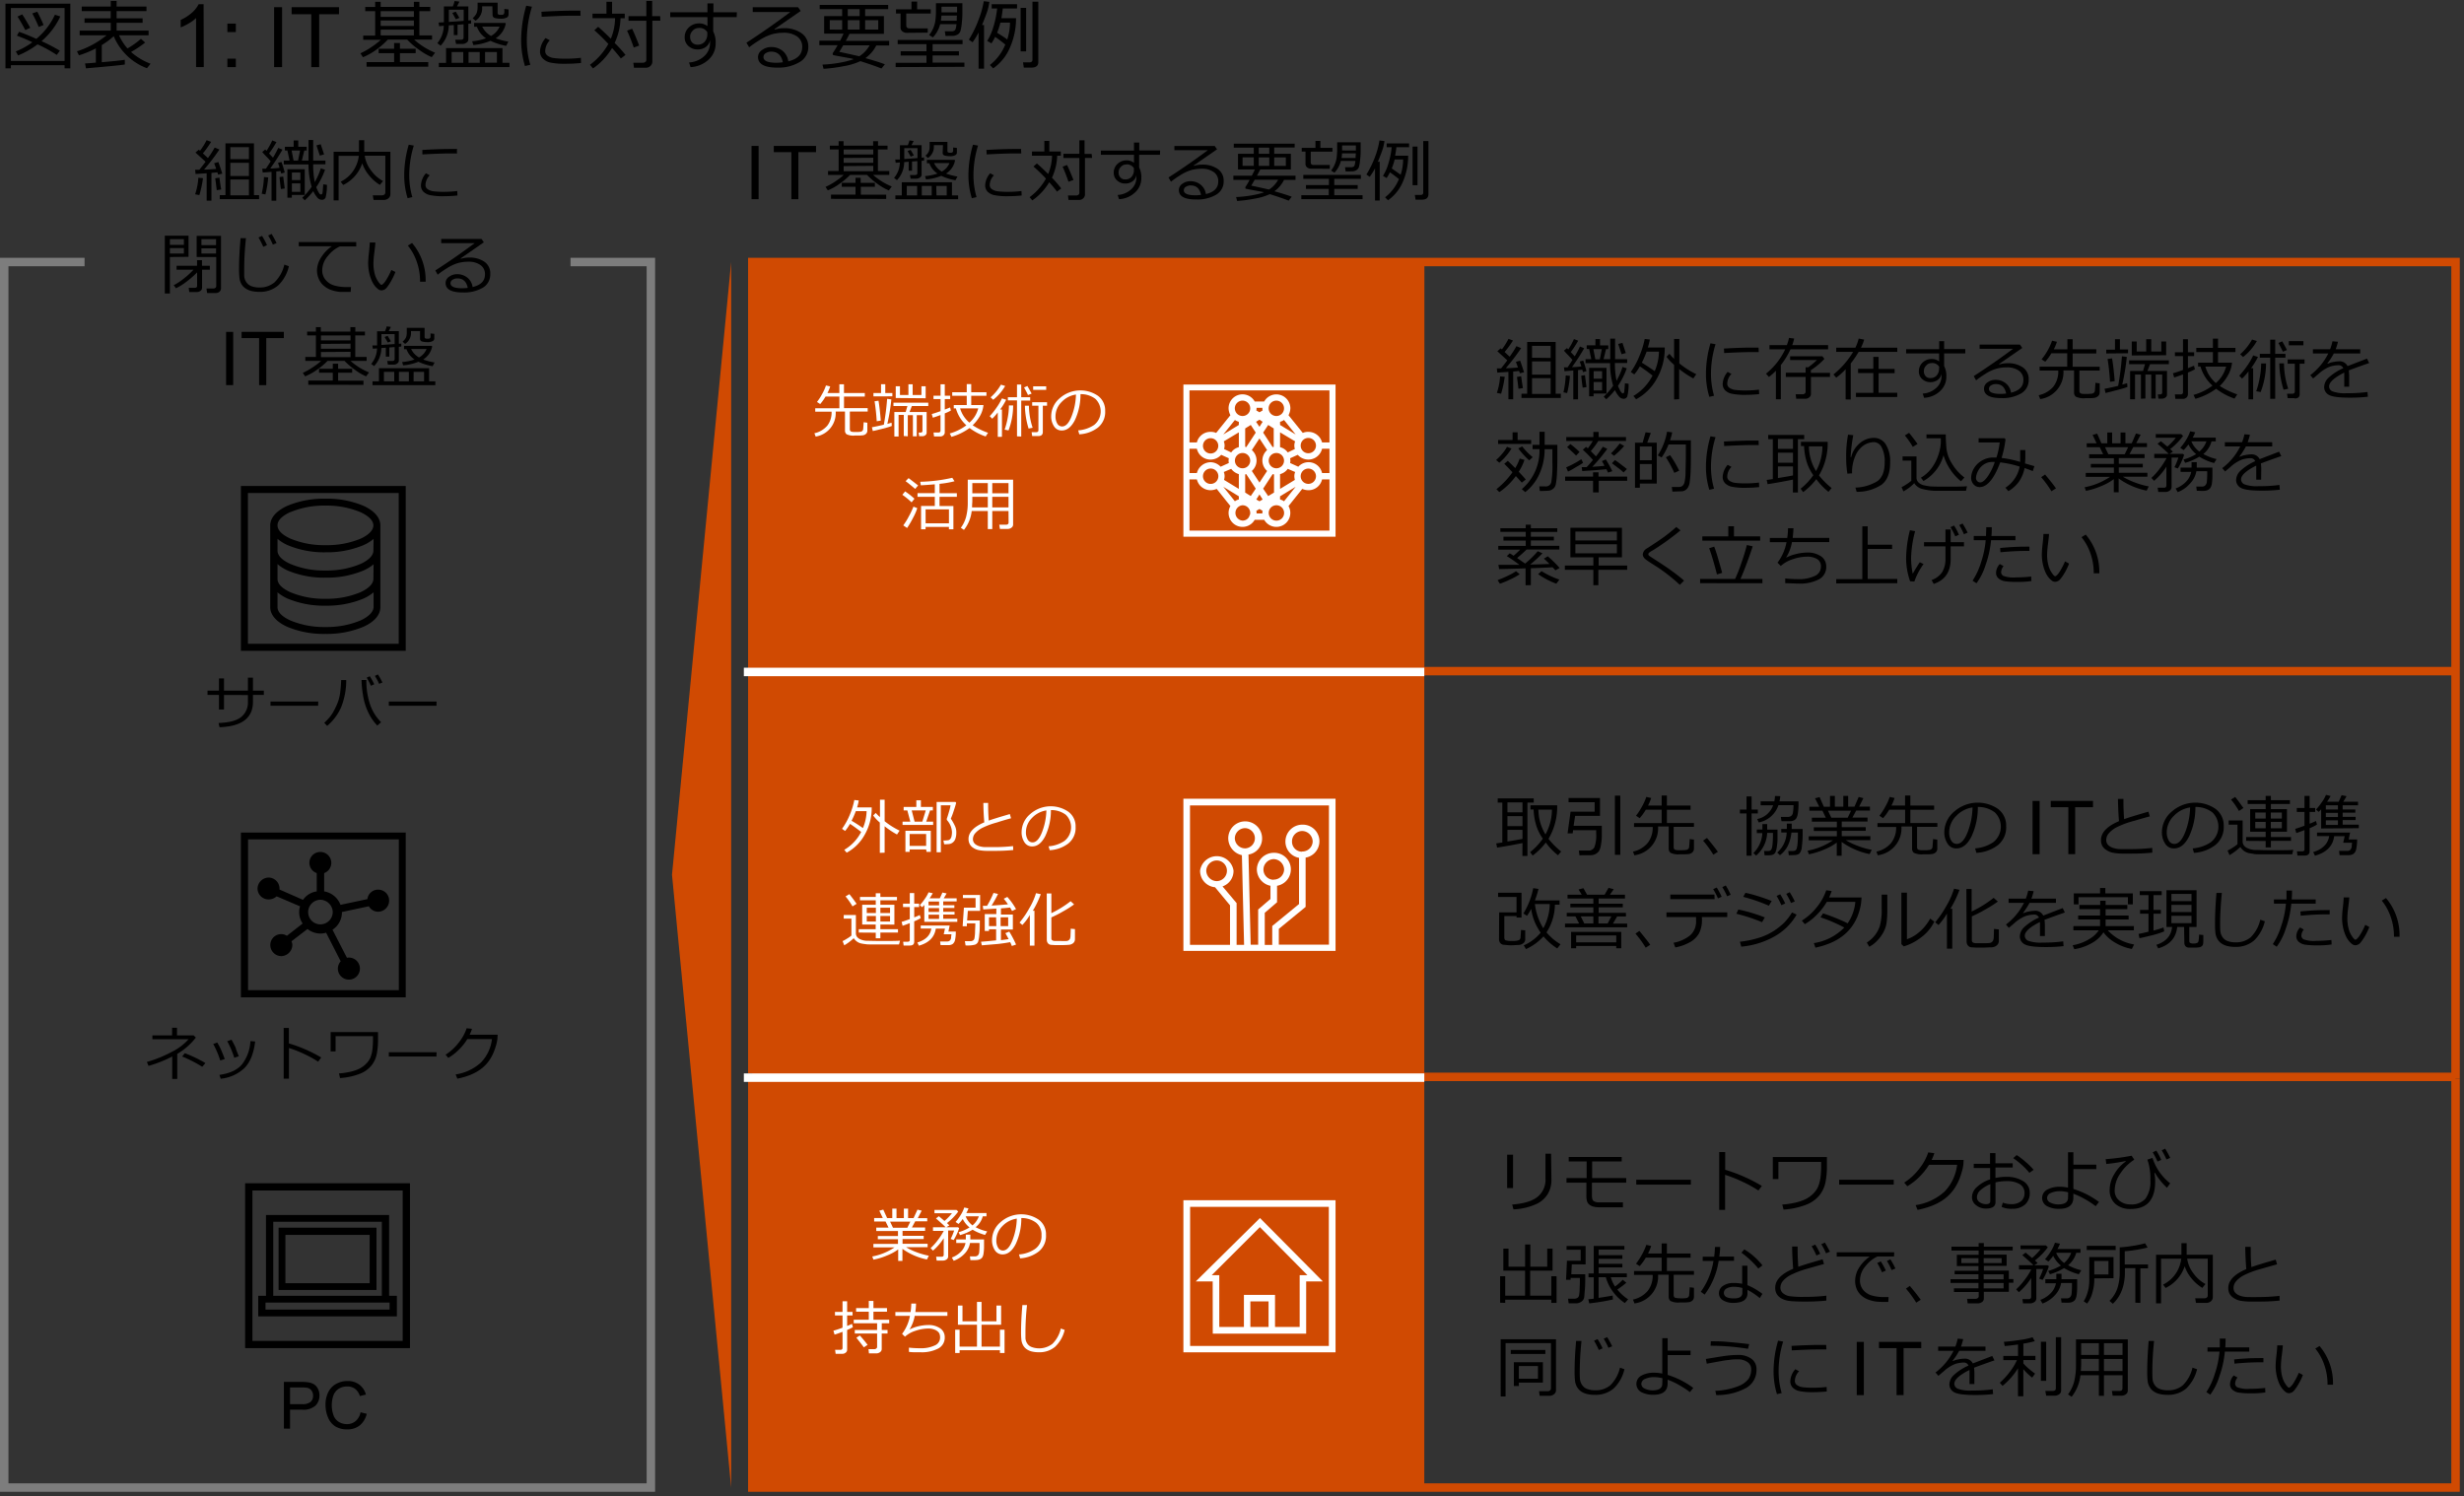 <svg xmlns="http://www.w3.org/2000/svg" viewBox="0 0 583 354"><rect x="0" y="0" width="583" height="354" fill="#333333" stroke="none"/><defs><style>.cls-1,.cls-4,.cls-7,.cls-8{fill:none;stroke-width:2px;}.cls-1{stroke:#7d7d7d;}.cls-1,.cls-7{stroke-miterlimit:10;}.cls-2,.cls-3,.cls-6{fill-rule:evenodd;}.cls-3,.cls-5{fill:#d04a02;}.cls-4,.cls-7{stroke:#d04a02;}.cls-4,.cls-8{stroke-linejoin:round;}.cls-6,.cls-9{fill:#fff;}.cls-8{stroke:#fff;}</style></defs><g id="下地"><polyline class="cls-1" points="134.99 62 154 62 154 352 1 352 1 62 20.01 62"/><path class="cls-2" d="M95.28,317.29H59.72V281.71H95.28ZM58,280v39H97V280Zm9.53,23.64V292.21H87.47v11.43ZM89.08,290.5H65.92v14.75H89.08ZM62.82,309.89v-1.66H92.18v1.66Zm27.53-20.78v17.52H64.65V289.11Zm1.72,17.52V287.51H62.93v19.12H61.1v4.86H93.9v-4.86Z"/><path class="cls-2" d="M94.34,152.34H58.66V116.66H94.34ZM57,115v39H96V115Z"/><path class="cls-2" d="M85.27,146.83A20.7,20.7,0,0,1,77,148.37a20.43,20.43,0,0,1-8.26-1.54c-2-.89-3.08-2-3.08-3.15v-3.52a10.09,10.09,0,0,0,2.38,1.48,22.35,22.35,0,0,0,9,1.68A22.33,22.33,0,0,0,86,141.64a10.15,10.15,0,0,0,2.39-1.48v3.52C88.35,144.79,87.22,145.94,85.27,146.83ZM68.74,121.18A20.67,20.67,0,0,1,77,119.64a20.67,20.67,0,0,1,8.26,1.54c1.95.89,3.08,2,3.08,3.15s-1.12,2.27-3.07,3.16A20.7,20.7,0,0,1,77,129a20.6,20.6,0,0,1-8.26-1.54c-2-.89-3.08-2-3.08-3.16s1.12-2.26,3.08-3.15Zm19.61,9.13c0,1.12-1.13,2.27-3.08,3.15A20.5,20.5,0,0,1,77,135a20.43,20.43,0,0,1-8.26-1.54c-2-.89-3.08-2-3.08-3.16v-2.8A10,10,0,0,0,68.06,129a22.26,22.26,0,0,0,9,1.69A22.29,22.29,0,0,0,86,129a10,10,0,0,0,2.39-1.48Zm0,6.68c0,1.12-1.13,2.27-3.08,3.16A20.67,20.67,0,0,1,77,141.69a20.6,20.6,0,0,1-8.26-1.54c-2-.89-3.08-2-3.08-3.16v-3.51A9.92,9.92,0,0,0,68.06,135a22.26,22.26,0,0,0,9,1.69A22.29,22.29,0,0,0,86,135a10.11,10.11,0,0,0,2.39-1.47ZM86,119.69A22.26,22.26,0,0,0,77,118a22.26,22.26,0,0,0-9,1.69c-2.61,1.18-4.06,2.83-4.06,4.64v19.35c0,1.81,1.44,3.46,4,4.63A22.26,22.26,0,0,0,77,150a22.26,22.26,0,0,0,9-1.69c2.61-1.18,4-2.83,4-4.63V124.33C90,122.52,88.58,120.87,86,119.69Z"/><path class="cls-2" d="M75.82,212.91a3,3,0,0,1,2.91,2.91,2.93,2.93,0,0,1-2.91,2.91,2.89,2.89,0,0,1-2.91-2.91A2.94,2.94,0,0,1,75.82,212.91Zm-12.25-.07a2.92,2.92,0,0,0,1.89-.74L71,214.47a4.2,4.2,0,0,0-.21,1.35,4.73,4.73,0,0,0,.82,2.71l-3.73,2.91a2.42,2.42,0,0,0-1.35-.4,2.57,2.57,0,0,0-2.57,2.57,2.63,2.63,0,0,0,2.57,2.64,2.69,2.69,0,0,0,2.64-2.64,2.45,2.45,0,0,0-.2-.88l3.79-2.91a4.85,4.85,0,0,0,3.11,1.08,4.1,4.1,0,0,0,1.29-.2l3.45,6.77a2.72,2.72,0,0,0-.67,1.76,2.61,2.61,0,1,0,2.64-2.64,1,1,0,0,0-.48.07L78.67,220a4.87,4.87,0,0,0,2.23-4.13v-.06l6.37-1.36a2.53,2.53,0,0,0,2.23,1.29,2.63,2.63,0,0,0,2.57-2.64,2.57,2.57,0,0,0-2.57-2.58,2.52,2.52,0,0,0-2.57,2.24l-6.37,1.35a5,5,0,0,0-3.86-3.18v-4.33a2.58,2.58,0,0,0-.88-5,2.57,2.57,0,0,0-.88,5v4.33a4.8,4.8,0,0,0-3.25,2l-5.55-2.44v-.2a2.63,2.63,0,0,0-2.57-2.64,2.69,2.69,0,0,0-2.64,2.64A2.63,2.63,0,0,0,63.57,212.84Zm30.8,21.47H58.69V198.63H94.37ZM57,197v39H96V197Z"/><polygon class="cls-3" points="173 352 159 207 173 62 173 352"/><line class="cls-4" x1="178" y1="254" x2="178" y2="158"/><rect class="cls-5" x="178" y="62" width="159" height="97"/><rect class="cls-5" x="178" y="62" width="159" height="97"/><rect class="cls-5" x="178" y="158" width="159" height="96"/><rect class="cls-5" x="178" y="255" width="159" height="97"/><path class="cls-6" d="M281.44,125.56V113.44h1.75a3.33,3.33,0,0,0,3.25,2.56,3.87,3.87,0,0,0,1.44-.31l3.24,4.06a3.3,3.3,0,1,0,5.75,3.25h2.25a3.3,3.3,0,1,0,5.75-3.25l3.25-4.06a3.87,3.87,0,0,0,1.44.31,3.28,3.28,0,0,0,3.25-2.56h1.75v12.12Zm33.12-33.18v12.31h-1.75a3.35,3.35,0,0,0-3.25-2.5,3,3,0,0,0-1.31.25l-3.38-4.19a3.71,3.71,0,0,0,.44-1.63A3.31,3.31,0,0,0,299.12,95h-2.25a3.3,3.3,0,0,0-6.18,1.62,3.7,3.7,0,0,0,.43,1.63l-3.37,4.19a3.06,3.06,0,0,0-1.31-.25,3.29,3.29,0,0,0-3.25,2.5h-1.75V92.38Zm-6.81,20.31a1.81,1.81,0,1,1,1.81,1.81A1.82,1.82,0,0,1,307.75,112.69Zm-3.94,5.93a2.6,2.6,0,0,0-.94-.43v-.75l3.69-2.25Zm-1.81.94a1.82,1.82,0,1,1-1.81,1.82A1.81,1.81,0,0,1,302,119.56Zm-4.75,1.32.75-.44.75.44a1.25,1.25,0,0,0-.06.5v.12h-1.38v-.12A1.25,1.25,0,0,0,297.25,120.88ZM294,119.56a1.81,1.81,0,0,1,1.81,1.82,1.07,1.07,0,0,1-.06.43c-.06.13-.13.19-.13.32a1.72,1.72,0,0,1-1.62,1.06,1.82,1.82,0,0,1,0-3.63Zm-.88-2.12v.75a2.22,2.22,0,0,0-.93.43l-2.75-3.43Zm-6.68-6.57a1.82,1.82,0,1,1-1.81,1.82A1.82,1.82,0,0,1,286.44,110.87Zm1.81-5.43a1.81,1.81,0,1,1-1.81-1.75A1.81,1.81,0,0,1,288.25,105.44Zm3.94-6.06a3.35,3.35,0,0,0,.93.43v.75l-3.68,2.25Zm1.81-.94a1.82,1.82,0,1,1,1.81-1.82A1.81,1.81,0,0,1,294,98.44Zm4.75-1.32-.75.44-.75-.44a1.58,1.58,0,0,0,.06-.5V96.5h1.38v.12A1.58,1.58,0,0,0,298.75,97.12ZM302,98.44a1.82,1.82,0,1,1,1.81-1.82A1.81,1.81,0,0,1,302,98.44Zm.87,2.12v-.75a3.28,3.28,0,0,0,.94-.43l2.75,3.43Zm4.88,4.88a1.81,1.81,0,1,1,1.81,1.81A1.8,1.8,0,0,1,307.75,105.44Zm-4.88.37v-3.5l3.57,2.13a2.69,2.69,0,0,0-.19,1,3.29,3.29,0,0,0,.12.81l-1.68.81A3.17,3.17,0,0,0,302.87,105.81Zm-2.81,11.57-1.19-1.75,2.25-3.44a3.14,3.14,0,0,0,.32.06v4.31Zm-2.81.81L298,117l.75,1.19-.75.43Zm-2.63-5.94c.07,0,.19-.06.25-.06l2.25,3.44-1.18,1.75-1.32-.82Zm1.32-11.69,1.18,1.81-2.25,3.44a.37.37,0,0,0-.25-.06v-4.37Zm2.81-.75L298,101l-.81-1.19.81-.5Zm2.62,5.94a.4.4,0,0,0-.25.06l-2.25-3.44,1.19-1.81,1.31.82Zm-5.18.75,1.81-2.75,1.81,2.75a3.28,3.28,0,0,0,0,4.94L298,114.19l-1.81-2.75a3.28,3.28,0,0,0,0-4.94Zm-2.19.69a1.81,1.81,0,1,1-1.81,1.81A1.81,1.81,0,0,1,294,107.19Zm8,3.62a1.81,1.81,0,1,1,1.81-1.81A1.81,1.81,0,0,1,302,110.81Zm-12.44-6.37,3.56-2.13v3.5a3.14,3.14,0,0,0-1.81,1.25l-1.69-.81a2.86,2.86,0,0,0,.13-.81A2.93,2.93,0,0,0,289.56,104.44Zm0,7.25,1.75-.75a3.45,3.45,0,0,0,1.81,1.25v3.5l-3.5-2.13a3.74,3.74,0,0,0,.13-.87A2.73,2.73,0,0,0,289.56,111.69Zm16.81,1.87-3.5,2.13v-3.5a3.17,3.17,0,0,0,1.82-1.25l1.75.75a2.73,2.73,0,0,0-.19,1A4.34,4.34,0,0,0,306.37,113.56Zm-23.18-1.62h-1.75v-5.75h1.75a3.28,3.28,0,0,0,3.25,2.56,3.36,3.36,0,0,0,2.5-1.13l1.81.82a2.64,2.64,0,0,0,0,1.12l-1.94.88a3.34,3.34,0,0,0-2.37-1.07A3.41,3.41,0,0,0,283.19,111.94Zm29.62,0a3.27,3.27,0,0,0-5.62-1.5l-1.94-.88a2.64,2.64,0,0,0,0-1.12l1.81-.82a3.34,3.34,0,0,0,5.75-1.43h1.75v5.75ZM280,91v36h36V91Z"/><path class="cls-6" d="M285.41,206a2.51,2.51,0,0,1,2.5-2.39A2.42,2.42,0,0,1,290.3,206a2.45,2.45,0,0,1-2.39,2.5A2.53,2.53,0,0,1,285.41,206Zm15.92,2.18a2.42,2.42,0,0,1-2.39-2.39,2.51,2.51,0,0,1,2.39-2.5,2.54,2.54,0,0,1,2.5,2.5A2.45,2.45,0,0,1,301.33,208.14Zm6.76-6.65a2.35,2.35,0,0,1-2.39-2.4,2.44,2.44,0,0,1,2.39-2.49,2.53,2.53,0,0,1,2.5,2.49A2.44,2.44,0,0,1,308.09,201.49Zm6.35,22H302.58V219.8l6.34-5.2V202.94a3.93,3.93,0,0,0-.83-7.8,4,4,0,0,0-3.95,4,3.9,3.9,0,0,0,3.22,3.85v10.93l-6.34,5.2v4.47h-1.77V216l2.91-2.5V209.6a3.93,3.93,0,0,0-.83-7.8,4,4,0,0,0-3.95,3.95,4,4,0,0,0,3.22,3.85v3.12l-2.91,2.5v8.32h-1.77l-.52-21.33a3.82,3.82,0,0,0,3.22-3.85,4,4,0,0,0-3.95-4,4,4,0,0,0-4.06,4,4.13,4.13,0,0,0,3.23,4l.52,21.22h-1.77v-9.88l-3.33-3.95a3.86,3.86,0,0,0,2.6-3.75,4,4,0,0,0-7.91,0,3.88,3.88,0,0,0,3.54,3.95l3.54,4.27v9.36h-9.47v-33h32.88Zm-22.27-25.18a2.45,2.45,0,0,1,2.5-2.39,2.4,2.4,0,0,1,0,4.79A2.45,2.45,0,0,1,292.17,198.36ZM280,189v36h36V189Z"/><path class="cls-6" d="M286.7,301.75l11.4-11.38,11.25,11.38h-1.84V314h-5.83v-7.59h-7.36V314h-5.83V301.75ZM295.85,314v-6.06h4.3V314Zm-8.9,1.58h22.1V303.22H313l-14.88-15-15.19,15h4Zm27.46,2.91H281.59V285.58h32.82ZM280,284v36h36V284Z"/><polyline class="cls-7" points="178 158.81 178 62 581 62 581 158.81"/><line class="cls-7" x1="581" y1="158.81" x2="581" y2="255.19"/><polyline class="cls-7" points="581 255.19 581 352 178 352 178 255.19"/><line class="cls-7" x1="178" y1="158.81" x2="581" y2="158.81"/><line class="cls-7" x1="178" y1="254.82" x2="581" y2="254.82"/><line class="cls-8" x1="176" y1="159" x2="337" y2="159"/><line class="cls-8" x1="176" y1="255" x2="337" y2="255"/></g><g id="レイヤー_3" data-name="レイヤー 3"><path d="M47.17,46.17l-1-.2a15.22,15.22,0,0,0,.76-3.91l1.1.1A25.82,25.82,0,0,1,47.17,46.17Zm1.73,1.31V41l-2.63.17-.1-1h1c.57-.72,1.06-1.35,1.47-1.9L46.25,36.1l.79-.68.29.25a16.48,16.48,0,0,0,1.56-2.5l1.06.4A22.38,22.38,0,0,1,48,36.29l1.2,1.11a22.65,22.65,0,0,0,1.6-2.49l1.11.47a48.91,48.91,0,0,1-3.63,4.75c.93,0,1.89-.09,2.88-.16-.2-.58-.36-1-.49-1.34l1-.29c.25.69.56,1.6.93,2.74l-1,.24c0-.07-.07-.25-.17-.54l-1.4.13v6.57ZM51.28,45c-.13-1.18-.25-2.12-.36-2.81l1-.15c.13,1,.26,1.92.42,2.79ZM52,47.12v-.95h1.35V33.92h6.74V46.17H61.3v.95Zm6.9-9.47V34.83h-4.4v2.82Zm-4.4,4h4.4V38.52h-4.4Zm0,4.57h4.4V42.48h-4.4Z"/><path d="M62.8,46l-.88-.16a22,22,0,0,0,.54-3.95l1,.1A25,25,0,0,1,62.8,46Zm1.45,1.5V40.67l-2.09.16-.11-.91.86,0c.4-.6.78-1.19,1.14-1.74a12.56,12.56,0,0,0-1-1.11c-.54-.56-.89-.93-1-1.1l.71-.6.3.32a16.16,16.16,0,0,0,1.35-2.46l1,.39a24.6,24.6,0,0,1-1.75,2.69c.45.48.76.83.93,1A20.47,20.47,0,0,0,65.83,35l1,.41a50.6,50.6,0,0,1-2.89,4.46c.89,0,1.63-.09,2.22-.16-.08-.27-.21-.66-.37-1.18l.81-.2a25.39,25.39,0,0,1,.77,2.49l-.83.24c0-.07-.07-.27-.17-.59l-1,.1v6.93Zm2.22-2.77c-.17-1.22-.28-2.17-.33-2.83l.87-.12.36,2.82Zm8.36-.44a6.72,6.72,0,0,0,.44,1,2.86,2.86,0,0,0,.42.64A.47.47,0,0,0,76,46c.17,0,.27-.13.31-.38s.1-.93.17-2l.87.11a11.68,11.68,0,0,1-.31,3,.91.91,0,0,1-.92.55,1.44,1.44,0,0,1-1.1-.61,6.81,6.81,0,0,1-.91-1.44,15.25,15.25,0,0,1-2,2.17l-.6-.62a14.69,14.69,0,0,0,2.23-2.58A18.33,18.33,0,0,1,73,38.91H67.15V38h1.36L68,35.61h-.59v-.88h2.07V33.24h1.09v1.49h2v.88H72L71.42,38H73V33.13H74.1V38H77v.89H74.1a20,20,0,0,0,.39,4.22,4.44,4.44,0,0,0,.24-.49,14.58,14.58,0,0,0,1.17-2.79l1,.33A17.56,17.56,0,0,1,74.83,44.28Zm-5.78,1.84v.65H68V40.05h4.11v6.07ZM69,35.61,69.46,38h1.06L71,35.61Zm2.07,5.22h-2v1.78h2Zm0,2.56h-2v2h2Zm4.6-6.57-.79-2.42,1-.27.8,2.41Z"/><path d="M90.74,47.31H88.39l-.19-1.09h2.19a.89.89,0,0,0,.55-.18.6.6,0,0,0,.23-.48V36.85H86.3a7.36,7.36,0,0,0,1.43,3.39,8.38,8.38,0,0,0,2.9,2.6l-.75.91a10,10,0,0,1-2.58-2.28,9.05,9.05,0,0,1-1.59-2.83,8.78,8.78,0,0,1-4.5,5.13L80.6,43a7.73,7.73,0,0,0,3.07-2.71,8,8,0,0,0,1.23-3.41H80.12V47.42H78.94V35.91h6V33.18h1.24v2.73h6.19v10a1.27,1.27,0,0,1-.44,1A1.73,1.73,0,0,1,90.74,47.31Z"/><path d="M97.56,46.64l-1.12.26a18.45,18.45,0,0,1-.8-5.58,25.92,25.92,0,0,1,1.07-7.08l1.2.21a23.78,23.78,0,0,0-1.08,6.93A18.42,18.42,0,0,0,97.56,46.64Zm10.67-.38a31.79,31.79,0,0,1-3.2.17,15.22,15.22,0,0,1-3.24-.25,3.19,3.19,0,0,1-1.63-.84,2.12,2.12,0,0,1-.56-1.51A4.65,4.65,0,0,1,100.78,41l.9.49a3.32,3.32,0,0,0-1,2.28,1.14,1.14,0,0,0,.52,1,3.08,3.08,0,0,0,1.39.5,19.36,19.36,0,0,0,2.47.12,24.26,24.26,0,0,0,3.13-.19Zm-.09-9.94-2.35,0q-1.62,0-5.85.22c0-.24,0-.59,0-1.06,2.69-.15,4.86-.23,6.54-.23.84,0,1.39,0,1.67,0v.07C108.1,35.56,108.11,35.89,108.14,36.32Z"/><path d="M40.2,60.82v8.63H39V55.77h5.61v5Zm0-2.87h3.31V56.59H40.2Zm3.31.76H40.2V60h3.31Zm-1.86,9.5-.55-.72a14.64,14.64,0,0,0,2.44-1.61,17.9,17.9,0,0,0,2.24-2.06h-4v-.93h4.84V61.56h1.17v1.33h1.86v.93H47.81v4.27a.89.89,0,0,1-.39.74,1.39,1.39,0,0,1-.84.28h-1.8l-.13-1h1.42q.57,0,.57-.48V64.45a20.37,20.37,0,0,1-2.45,2.15A14.07,14.07,0,0,1,41.65,68.21ZM51,69.34H49l-.15-1.08h1.68a.65.65,0,0,0,.45-.16.45.45,0,0,0,.18-.36V60.82H46.53v-5h5.76V68.15a1.09,1.09,0,0,1-.35.87A1.32,1.32,0,0,1,51,69.34ZM47.66,58h3.46V56.59H47.66Zm3.46.76H47.66V60h3.46Z"/><path d="M68.35,63a9,9,0,0,1-2.6,4.6,6.6,6.6,0,0,1-4.42,1.46,7.52,7.52,0,0,1-1.87-.21,4.15,4.15,0,0,1-1.41-.63,3.24,3.24,0,0,1-.93-1,3.76,3.76,0,0,1-.45-1.36,19.2,19.2,0,0,1-.11-2.43q0-2.88.36-7.08H58.2a69.56,69.56,0,0,0-.42,7.14c0,.73,0,1.34,0,1.83a2.94,2.94,0,0,0,.46,1.38,2.47,2.47,0,0,0,1.2,1,5.17,5.17,0,0,0,2,.33A5.31,5.31,0,0,0,65,66.77a8.62,8.62,0,0,0,2.28-4.16Zm-5.16-5-.9.4a18.59,18.59,0,0,0-1.13-2.2l.84-.38A15.93,15.93,0,0,1,63.19,58.07Zm2.27-.48-.9.36a15.94,15.94,0,0,0-1.11-2.15l.81-.38A19,19,0,0,1,65.46,57.59Z"/><path d="M84.29,58.32H80.38a7.62,7.62,0,0,0-2.78,2.23,5.19,5.19,0,0,0-1.36,3.37A3.52,3.52,0,0,0,77,66.18a4.15,4.15,0,0,0,1.92,1.32,9.89,9.89,0,0,0,3.19.42l.94,0-.08,1.16h0c-1,0-1.76,0-2.39,0a8.18,8.18,0,0,1-2-.39,5.09,5.09,0,0,1-1.86-1A4.21,4.21,0,0,1,75.43,66,4.94,4.94,0,0,1,75,64a5.86,5.86,0,0,1,1-3.12,8.73,8.73,0,0,1,2.53-2.61H70.69v-1h13.6Z"/><path d="M93.56,64.36a14.14,14.14,0,0,1-.84,1.81A11.58,11.58,0,0,1,91.55,68a1.69,1.69,0,0,1-1.24.71,1.35,1.35,0,0,1-.7-.18,4.62,4.62,0,0,1-.8-.73,5.72,5.72,0,0,1-.9-1.48,9.55,9.55,0,0,1-.6-2,10.86,10.86,0,0,1-.2-2,23.76,23.76,0,0,1,.18-2.48c.13-1.12.19-1.94.2-2.45h1.32c0,.47-.11,1.28-.25,2.45a21.38,21.38,0,0,0-.2,2.47,9.55,9.55,0,0,0,.29,2.44,5.66,5.66,0,0,0,.83,1.86c.36.53.62.79.79.79s.63-.38,1.09-1.12a18,18,0,0,0,1.24-2.4Zm7.15,2.3-1.32,0v-.14a13.71,13.71,0,0,0-.75-4.5,12.69,12.69,0,0,0-2.14-3.91l1-.61A13.57,13.57,0,0,1,100.71,66.66Z"/><path d="M111.82,67.92c2-.47,2.93-1.48,2.93-3a2.57,2.57,0,0,0-1.08-2.21,4.76,4.76,0,0,0-2.87-.78,9.26,9.26,0,0,0-2.41.31,10,10,0,0,0-2.7,1.27A20.41,20.41,0,0,0,103.56,65L103,64q4.76-3.07,9.3-6.46l-7.91,0v-1h9.54l.55.8L109,61.14l.06.1a6.31,6.31,0,0,1,1.9-.29,6.16,6.16,0,0,1,3.68,1A3.32,3.32,0,0,1,116,64.83a3.62,3.62,0,0,1-1.76,3.25,8.75,8.75,0,0,1-4.74,1.12c-2.72,0-4.07-.74-4.07-2.24a1.77,1.77,0,0,1,.84-1.48,3.12,3.12,0,0,1,1.85-.6,3.78,3.78,0,0,1,2.42.79A3.42,3.42,0,0,1,111.82,67.92Zm-1.15.2c-.3-1.5-1.11-2.24-2.43-2.24a2.1,2.1,0,0,0-1.14.31.93.93,0,0,0-.5.83c0,.79.92,1.19,2.76,1.19A10.43,10.43,0,0,0,110.67,68.12Z"/><path d="M53.5,91.13V78.53h1.67v12.6Z"/><path d="M61.31,91.13V80H57.16V78.53h10V80H63V91.13Z"/><path d="M72.19,89.05l-.54-.82A15.45,15.45,0,0,0,73.86,87,16.41,16.41,0,0,0,76,85.39H72.24v-.93h2.51V79.37H72.67v-.9h2.08V77.41h1.16v1.06h7V77.41h1.16v1.06h2.28v.9H84.06v5.09h2.69v.93H82.93a15.1,15.1,0,0,0,4.39,2.74l-.7.93A12.9,12.9,0,0,1,84,87.52a17.53,17.53,0,0,1-2.49-2.13h-4a16.25,16.25,0,0,1-2.5,2.1A12.89,12.89,0,0,1,72.19,89.05Zm.75,2v-1h5.8V88.2H75.49v-.93h3.25v-1.2H80v1.2h3.32v.93H80v1.87h6v1Zm3-11.67v1.17h7V79.37Zm0,2v1.14h7V81.33Zm0,1.92v1.21h7V83.25Z"/><path d="M91.29,84.39V82.28l-1.06.08a6.27,6.27,0,0,1-1.71,4.27l-.69-.52a5.88,5.88,0,0,0,1.38-3.67l-1,.08-.1-.77,1.11,0V78.38H91.1a7.07,7.07,0,0,0,.39-1.15l1,.13-.52,1h2.4v3l.58-.06V82l-.58.06v3.3A.82.82,0,0,1,94,86a1.42,1.42,0,0,1-.89.29H91.78l-.16-.87h1.19c.37,0,.56-.15.56-.44V82.13l-1.26.09v2.17Zm-3.15,6.74v-.89h1.52V87.13h11.87v3.11H103v.89Zm5.23-9.72V79.06H90.25v2.57Zm-2.53,8.83h2.44V88H90.84Zm.93-9.18L91,79.74l.72-.27.77,1.3Zm2.62,9.18h2.35V88H94.39ZM99,85.6a11.82,11.82,0,0,1-3.62.85l-.23-.78a11.46,11.46,0,0,0,2.94-.61,4.77,4.77,0,0,1-1.91-2.43H95.6v-.8h6.53l.13.12a4.67,4.67,0,0,1-2.13,3.12,14.12,14.12,0,0,0,2.7.7l-.47.88A13,13,0,0,1,99,85.6Zm.39-7.26H97.25v.29a3.11,3.11,0,0,1-1.4,2.75l-.59-.54a2.84,2.84,0,0,0,.8-1,3.1,3.1,0,0,0,.19-1.16v-1.1h4.21v2.16c0,.27.17.4.5.4h.39a.52.52,0,0,0,.38-.12.59.59,0,0,0,.14-.45c0-.22,0-.44,0-.67l.89.1v1.13a.69.69,0,0,1-.38.58,2.45,2.45,0,0,1-1.3.25,4.66,4.66,0,0,1-1.18-.14.64.64,0,0,1-.51-.66Zm-.25,6.25a4,4,0,0,0,1.79-2H97.28A4.53,4.53,0,0,0,99.15,84.59Zm-1.28,5.65h2.48V88H97.87Z"/><path d="M355.17,93.17l-1-.2a15.22,15.22,0,0,0,.76-3.91l1.1.1A25.82,25.82,0,0,1,355.17,93.17Zm1.73,1.31V88l-2.63.17-.1-1h1c.57-.72,1.06-1.35,1.47-1.9l-2.36-2.16.79-.68.29.25a16.48,16.48,0,0,0,1.56-2.5l1.06.4A22.38,22.38,0,0,1,356,83.29l1.2,1.11a22.65,22.65,0,0,0,1.6-2.49l1.11.47a48.91,48.91,0,0,1-3.63,4.75c.93,0,1.89-.09,2.88-.16-.2-.58-.36-1-.49-1.34l1-.29c.25.69.56,1.6.93,2.74l-1,.24c0-.07-.07-.25-.17-.54l-1.4.13v6.57ZM359.28,92c-.13-1.18-.25-2.12-.36-2.81l1-.15c.13,1,.26,1.92.42,2.79Zm.71,2.17v-1h1.35V80.92h6.74V93.17h1.22v1Zm6.9-9.47V81.83h-4.4v2.82Zm-4.4,3.95h4.4V85.52h-4.4Zm0,4.57h4.4V89.48h-4.4Z"/><path d="M370.8,93l-.88-.16a22,22,0,0,0,.54-4l1,.1A25,25,0,0,1,370.8,93Zm1.45,1.5V87.67l-2.09.16-.11-.91.86,0c.4-.6.78-1.19,1.14-1.74a12.56,12.56,0,0,0-1-1.11c-.54-.56-.89-.93-1-1.1l.71-.6.3.32a16.16,16.16,0,0,0,1.35-2.46l1,.39a24.6,24.6,0,0,1-1.75,2.69c.45.48.76.83.93,1A20.47,20.47,0,0,0,373.83,82l1,.41a50.6,50.6,0,0,1-2.89,4.46c.89,0,1.63-.09,2.22-.16-.08-.27-.21-.66-.37-1.18l.81-.2a25.39,25.39,0,0,1,.77,2.49l-.83.24c0-.07-.07-.27-.17-.59l-1,.1v6.93Zm2.22-2.77c-.17-1.22-.28-2.17-.33-2.83l.87-.12.36,2.82Zm8.36-.44a6.72,6.72,0,0,0,.44,1,2.86,2.86,0,0,0,.42.64.47.47,0,0,0,.3.15c.17,0,.27-.13.31-.38s.1-.93.17-2l.87.11a11.68,11.68,0,0,1-.31,3,.91.91,0,0,1-.92.55,1.44,1.44,0,0,1-1.1-.61,6.81,6.81,0,0,1-.91-1.44,15.25,15.25,0,0,1-2.05,2.17l-.6-.62a14.69,14.69,0,0,0,2.23-2.58,18.33,18.33,0,0,1-.72-5.35h-5.81V85h1.36l-.5-2.41h-.59v-.88h2.07V80.24h1.09v1.49h1.95v.88H380L379.42,85H381V80.13h1.14V85H385v.89H382.1a20,20,0,0,0,.39,4.22,4.44,4.44,0,0,0,.24-.49,14.58,14.58,0,0,0,1.17-2.79l1,.33A17.56,17.56,0,0,1,382.83,91.28Zm-5.78,1.84v.65H376V87.05h4.11v6.07ZM377,82.61l.47,2.41h1.06l.47-2.41Zm2.07,5.22h-2v1.78h2Zm0,2.56h-2v2h2Zm4.6-6.57-.79-2.42,1-.27.8,2.41Z"/><path d="M387.12,94.48l-.65-.78A11.83,11.83,0,0,0,391,88.87c-1.14-.89-2.14-1.61-3-2.18a11.8,11.8,0,0,1-1.32,1.91l-.83-.58A18.87,18.87,0,0,0,388,84a20.62,20.62,0,0,0,1.15-3.79l1.21.13a13,13,0,0,1-.47,1.88h4a14.45,14.45,0,0,1-2,7.6A12.16,12.16,0,0,1,387.12,94.48Zm4.4-6.66a12.2,12.2,0,0,0,1-4.61H389.6a23.85,23.85,0,0,1-1.13,2.61C389.4,86.39,390.41,87.06,391.52,87.82Zm4.58,6.7V86.33a10.89,10.89,0,0,1-1.79-1.91l.69-.7a15,15,0,0,0,1.1,1.2V80.2h1.25V86a20.9,20.9,0,0,0,4,2.55l-.7,1a22.86,22.86,0,0,1-3.35-2.23v7.14Z"/><path d="M405.56,93.64l-1.12.26a18.45,18.45,0,0,1-.8-5.58,25.92,25.92,0,0,1,1.07-7.08l1.2.21a23.78,23.78,0,0,0-1.08,6.93A18.42,18.42,0,0,0,405.56,93.64Zm10.67-.38a31.79,31.79,0,0,1-3.2.17,15.22,15.22,0,0,1-3.24-.25,3.19,3.19,0,0,1-1.63-.84,2.12,2.12,0,0,1-.56-1.51A4.65,4.65,0,0,1,408.78,88l.9.49a3.32,3.32,0,0,0-1,2.28,1.14,1.14,0,0,0,.52,1,3.08,3.08,0,0,0,1.39.5,19.36,19.36,0,0,0,2.47.12,24.26,24.26,0,0,0,3.13-.19Zm-.09-9.94-2.35,0q-1.62,0-5.85.22c0-.24,0-.59-.05-1.06,2.69-.15,4.86-.23,6.54-.23.84,0,1.39,0,1.67,0v.07C416.1,82.56,416.11,82.89,416.14,83.32Z"/><path d="M432.54,82.66h-8.9a18.46,18.46,0,0,1-2.28,3.73v8.09h-1.17V87.73a13.83,13.83,0,0,1-1.65,1.47l-.69-.78a16.22,16.22,0,0,0,4.54-5.76h-3.72v-1h4.11a9.33,9.33,0,0,0,.51-1.71l1.22.16a9.75,9.75,0,0,1-.45,1.55h8.48Zm.44,6.53h-4.5v4a1,1,0,0,1-.4.84,1.35,1.35,0,0,1-.89.33H425l-.13-1.06h1.67a.73.73,0,0,0,.47-.17.5.5,0,0,0,.21-.4V89.19h-4.68v-1h4.68V86.91h.62a19.25,19.25,0,0,0,2.07-1.72h-6.35v-.88h7.63l.48.62a16.84,16.84,0,0,1-3.21,2.66v.64H433Z"/><path d="M436.69,94.51V87.37a14.7,14.7,0,0,1-2.23,2l-.65-.76a20.16,20.16,0,0,0,4.65-5.34h-4v-1H439a10.41,10.41,0,0,0,.78-2.16l1.29.25a10.1,10.1,0,0,1-.75,1.91h8.59v1h-9.14A24.12,24.12,0,0,1,437.9,86v8.54Zm2.44-.56v-1h4.11V88.27h-3.61v-1h3.61V84.45h1.25V87.3h3.79v1h-3.79v4.64h4.41v1Z"/><path d="M465,83.63H460v3a5,5,0,0,1,.52,2.49A4.57,4.57,0,0,1,459,92.58a5.9,5.9,0,0,1-3.75,1.55l-.32-1a5.09,5.09,0,0,0,3.15-1.29A3.72,3.72,0,0,0,459.38,89a4.17,4.17,0,0,0,0-.52,2.32,2.32,0,0,1-.92,1.43,2.9,2.9,0,0,1-1.72.52,2.74,2.74,0,0,1-1.93-.73,2.33,2.33,0,0,1-.79-1.81,2.77,2.77,0,0,1,.88-2.1,3.05,3.05,0,0,1,2.18-.84,2.83,2.83,0,0,1,1.73.57V83.63H451v-1h7.83V80.74H460V82.6H465Zm-6.17,3.17a1.88,1.88,0,0,0-1.86-.88,1.62,1.62,0,0,0-1.22.57,1.75,1.75,0,0,0-.54,1.25A1.7,1.7,0,0,0,455.6,89a1.46,1.46,0,0,0,1.14.46,1.91,1.91,0,0,0,1.48-.6,2.34,2.34,0,0,0,.57-1.58Z"/><path d="M475.82,92.92c2-.47,2.93-1.48,2.93-3a2.57,2.57,0,0,0-1.08-2.21,4.76,4.76,0,0,0-2.87-.78,9.26,9.26,0,0,0-2.41.31,10,10,0,0,0-2.7,1.27A20.41,20.41,0,0,0,467.56,90L467,89q4.75-3.07,9.3-6.46l-7.91,0v-1h9.54l.55.8L473,86.14l.06.1a6.31,6.31,0,0,1,1.9-.29,6.16,6.16,0,0,1,3.68,1A3.32,3.32,0,0,1,480,89.83a3.62,3.62,0,0,1-1.76,3.25,8.75,8.75,0,0,1-4.74,1.12c-2.72,0-4.07-.74-4.07-2.24a1.77,1.77,0,0,1,.84-1.48,3.12,3.12,0,0,1,1.85-.6,3.78,3.78,0,0,1,2.42.79A3.42,3.42,0,0,1,475.82,92.92Zm-1.15.2c-.3-1.5-1.11-2.24-2.43-2.24a2.1,2.1,0,0,0-1.14.31.93.93,0,0,0-.5.83c0,.79.92,1.19,2.76,1.19A10.43,10.43,0,0,0,474.67,93.12Z"/><path d="M482.73,94.44l-.36-.92a6.29,6.29,0,0,0,3.5-2.07A5.84,5.84,0,0,0,487,87.68v0h-4.42v-.91h6.54V83.6h-3.75a13,13,0,0,1-1.45,2l-.87-.57A14.74,14.74,0,0,0,484.45,83a12.85,12.85,0,0,0,1.08-2.38l1.15.26a10.46,10.46,0,0,1-.74,1.78h3.22V80.27h1.24v2.37H496v1H490.4v3.14h6.4v.91H492v4.8a.76.76,0,0,0,.15.48c.11.14.39.22.84.25l.87,0q.34,0,1-.06a1,1,0,0,0,.54-.2.73.73,0,0,0,.26-.45s.06-.68.14-1.93l1,.13v2.12a1.3,1.3,0,0,1-.09.49,1.16,1.16,0,0,1-.26.39A1.67,1.67,0,0,1,496,94a1.72,1.72,0,0,1-.4.14,8.41,8.41,0,0,1-1.09.08l-1.1,0a4.21,4.21,0,0,1-2.26-.36,1.24,1.24,0,0,1-.41-1V87.65h-2.52a6.42,6.42,0,0,1-5.53,6.79Z"/><path d="M498.19,93l-.24-1c.94-.17,2-.4,3.22-.69a64.9,64.9,0,0,0,.89-7l1.16.15A54.52,54.52,0,0,1,502.14,91l1.16-.32.07.88a12.1,12.1,0,0,1-1.46.47c-.6.17-1,.29-1.31.35Zm.16-9.36v-.9h2.07V80.26h1.17v2.43h1.92v.9Zm.9,6.71q-.19-3-.58-5.41l1.06-.14c.24,1.4.45,3.19.62,5.38Zm7.31,4V88.63h-1.4v5.85H504v-6.7h3.06l.47-1.61h-3.77v-.9h9.41v.9h-4.45l-.62,1.61h4.63v5.55a.85.85,0,0,1-.36.73,1.32,1.32,0,0,1-.82.27h-.86l-.13-1h.51c.35,0,.52-.15.52-.45V88.63h-1.54V94.3H509V88.63h-1.38V94.3Zm-2.17-10.24V80.81h1.17v2.36h2.25v-2.9H509v2.9h2.38V80.81h1.15v3.25Z"/><path d="M514.42,89.32l-.29-1c.49-.12,1.29-.38,2.38-.77V84.27H514.6v-.91h1.91V80.27h1.17v3.09h1.47v.91h-1.47v2.85l1.44-.58.21.85a12.77,12.77,0,0,1-1.65.76v5.1a1.08,1.08,0,0,1-.35.83,1.25,1.25,0,0,1-.87.31h-1.75l-.13-1.06h1.32c.41,0,.61-.17.61-.52V88.6C515.63,88.93,514.93,89.17,514.42,89.32Zm10.77,2a19,19,0,0,0,4.16,2l-.65,1a15.37,15.37,0,0,1-4.34-2.33,15.6,15.6,0,0,1-4.91,2.38l-.45-.92a13.6,13.6,0,0,0,4.49-2.2,9.67,9.67,0,0,1-2.84-4.53h-.57v-.9h3.51v-2.5h-3.93v-1h3.93v-2.2h1.21v2.2h4.12v1H524.8v2.5h3.3v.17a7.57,7.57,0,0,1-1.05,3A10.65,10.65,0,0,1,525.19,91.36Zm-.88-.7a7.59,7.59,0,0,0,2.4-3.87H521.8A8,8,0,0,0,524.31,90.66Z"/><path d="M532,94.49V87.9a15.65,15.65,0,0,1-1.5,1.69l-.69-.68a19.55,19.55,0,0,0,1.83-2.27,16.11,16.11,0,0,0,1.48-2.53l1.13.36a19.19,19.19,0,0,1-1.63,2.66h.49v7.36Zm-1.25-10-.71-.66a13,13,0,0,0,2.81-3.49l1.14.36A12.83,12.83,0,0,1,530.74,84.47Zm4.15,8.29-1.06-.21a20.29,20.29,0,0,0,.83-3.2,18.53,18.53,0,0,0,.33-3.26V86l1.16,0A19.18,19.18,0,0,1,534.89,92.76Zm2.25,1.6V84.63h-2.46v-.89h2.46V80.38h1.18v3.36h2.43v.89h-2.43v9.73Zm3-11.16c-.22-.47-.57-1.16-1.06-2.06l.9-.39c.27.46.65,1.15,1.12,2.06Zm.16,9a22.06,22.06,0,0,1-1-6.23l1.1,0a19.43,19.43,0,0,0,1,6Zm2.63,2h-1.67l-.14-1.05h1.22c.41,0,.62-.19.62-.57V86.06h-1.7v-1h4v1h-1.15v7.18C544.13,93.94,543.72,94.29,542.91,94.29Zm-1.39-12.5v-1H545v1Z"/><path d="M555.83,91.5h-1.16V88.94c0-.3,0-.56,0-.77-2.4,1.2-3.59,2.29-3.59,3.27a1.31,1.31,0,0,0,.8,1.17,8.46,8.46,0,0,0,3.39.43,33.17,33.17,0,0,0,4.9-.29l.08,1.13a36.28,36.28,0,0,1-4.3.22c-2.5,0-4.14-.22-4.9-.65a2.07,2.07,0,0,1-1.14-1.88,3.13,3.13,0,0,1,1-2.15,12.57,12.57,0,0,1,3.52-2.29,1.17,1.17,0,0,0-1.15-.71,7,7,0,0,0-2,.34,8.64,8.64,0,0,0-2.69,1.71l-1.29,1.09-.67-.79a14.54,14.54,0,0,0,4.26-5.13h-3.64v-1h4.07a11.87,11.87,0,0,0,.56-1.88l1.29.11a11.23,11.23,0,0,1-.53,1.77h5.81v1H552.2A16.41,16.41,0,0,1,550.67,86l.12.06a4,4,0,0,1,1.2-.38,7.6,7.6,0,0,1,1.39-.18,2.08,2.08,0,0,1,2.07,1.13l4.6-1.77.51,1.05c-1.08.36-2.69.93-4.82,1.73a9.94,9.94,0,0,1,.09,1.47Z"/><path d="M354.75,109.49l-.76-.64a12.84,12.84,0,0,0,1.44-1.48,9.16,9.16,0,0,0,1.13-1.63l1.07.39a11.44,11.44,0,0,1-1.29,1.78A12.36,12.36,0,0,1,354.75,109.49Zm3.91,3.16a15.88,15.88,0,0,1-3.91,3.8l-.68-.7a19,19,0,0,0,3.79-4c-.94-1-1.59-1.67-1.94-2l.84-.69c.33.29.92.86,1.75,1.71a11.46,11.46,0,0,0,1.06-2.26l1.13.31a12.09,12.09,0,0,1-1.36,2.81c.82.87,1.38,1.48,1.66,1.84l-.93.73C359.79,113.89,359.31,113.36,358.66,112.65Zm-4.2-7.6v-.93h3.43v-1.83h1.19v1.83h3.21v.93Zm7.36,3.88a13.75,13.75,0,0,1-1.32-1.3,16,16,0,0,1-1.26-1.52l.93-.48a14.79,14.79,0,0,0,2.48,2.55Zm2.51,7.25-.12-1.08h1.42a1.3,1.3,0,0,0,1.41-1,22.74,22.74,0,0,0,.27-4.49v-3.32h-1.84a14.07,14.07,0,0,1-1.3,6,11.1,11.1,0,0,1-3.29,4.16l-.81-.71a11.87,11.87,0,0,0,4.18-9.47h-1.63v-1h1.63v-3.1h1.23v3.1h3v3.29q0,1.86-.09,3.48a18.59,18.59,0,0,1-.27,2.51,1.88,1.88,0,0,1-.29.74,2.13,2.13,0,0,1-.53.5,2,2,0,0,1-.71.3A23,23,0,0,1,364.33,116.18Z"/><path d="M376.93,116.52v-2.75h-6.61v-1h6.61v-1h1.29v1H385v1h-6.73v2.75ZM371,111.59l-.44-1a21.63,21.63,0,0,0,3.59-1.93l.42.85a13.51,13.51,0,0,1-1.64,1A17.63,17.63,0,0,1,371,111.59Zm3.36-.13-.11-.93,1.17,0c.44-.46.93-1,1.48-1.69a31.5,31.5,0,0,0-2.39-2.42l.78-.68c.14.12.28.24.4.36a15.68,15.68,0,0,0,1.17-1.75h-6.27v-.94H377v-1.2h1.26v1.2h6.46v.94h-6.56a17.7,17.7,0,0,1-1.77,2.4l1.23,1.24a27,27,0,0,0,1.62-2.28l1.06.5a41.78,41.78,0,0,1-3.55,4.25c1.16-.07,2.12-.15,2.89-.24-.23-.43-.43-.8-.61-1.12l.91-.39a24.14,24.14,0,0,1,1.54,2.78l-1,.34c-.06-.13-.19-.4-.39-.8Q377.83,111.26,374.35,111.46Zm-1.45-3.65c-.38-.41-1.09-1.06-2.12-2l.77-.73a20.85,20.85,0,0,1,2.17,1.87Zm9,.07-.74-.61a17.13,17.13,0,0,0,2.07-2.33l1.05.58A17.24,17.24,0,0,1,381.85,107.88Zm2.23,3.91a10.79,10.79,0,0,0-1.34-1.11l-1.4-1.06.7-.75c.26.15.72.47,1.4,1s1.15.87,1.44,1.12Z"/><path d="M388,114.42v1h-1.15V104.76h1.81l.69-2.46,1.25.15-.86,2.31H392v9.66Zm2.82-8.76H388v3.25h2.82ZM388,109.81v3.68h2.82v-3.68Zm7.7,6.52-.13-1.09c.8,0,1.37,0,1.69,0a1.37,1.37,0,0,0,.82-.27,1.7,1.7,0,0,0,.48-.8,11,11,0,0,0,.25-2.11c0-1,.07-2.45.07-4.19,0-.8,0-1.69,0-2.69h-4.09a14.75,14.75,0,0,1-1.64,3.07l-.9-.49a15.24,15.24,0,0,0,2.19-5.61l1.22.16a14.48,14.48,0,0,1-.52,1.89h4.93v3.21c0,1.48,0,2.76-.05,3.85a23.56,23.56,0,0,1-.25,3,3.17,3.17,0,0,1-.38,1.08,2,2,0,0,1-.6.63,1.87,1.87,0,0,1-.79.28Zm.46-4.44a30,30,0,0,0-2-3.69l1-.49a25.51,25.51,0,0,1,2.15,3.67Z"/><path d="M405.56,115.64l-1.12.26a18.45,18.45,0,0,1-.8-5.58,25.92,25.92,0,0,1,1.07-7.08l1.2.21a23.78,23.78,0,0,0-1.08,6.93A18.42,18.42,0,0,0,405.56,115.64Zm10.67-.38a31.79,31.79,0,0,1-3.2.17,15.22,15.22,0,0,1-3.24-.25,3.19,3.19,0,0,1-1.63-.84,2.12,2.12,0,0,1-.56-1.51,4.65,4.65,0,0,1,1.18-2.84l.9.49a3.32,3.32,0,0,0-1,2.28,1.14,1.14,0,0,0,.52,1,3.08,3.08,0,0,0,1.39.5,19.36,19.36,0,0,0,2.47.12,24.26,24.26,0,0,0,3.13-.19Zm-.09-9.94-2.35,0q-1.62,0-5.85.22c0-.24,0-.59-.05-1.06,2.69-.15,4.86-.23,6.54-.23.84,0,1.39,0,1.67,0v.07C416.1,104.56,416.11,104.89,416.14,105.32Z"/><path d="M424.23,113.49q-2.81.58-6,1.08l-.22-1,1.45-.21v-9.44h-1.09v-1h8.52v1h-1.49v12.62h-1.19Zm-3.56-9.62v2.35h3.56v-2.35Zm0,3.25v2.37h3.56v-2.37Zm0,6c1.42-.22,2.61-.43,3.56-.61v-2.14h-3.56Zm9.71-.63a18,18,0,0,0,3,3l-.75.89a15.07,15.07,0,0,1-2.88-3,15.62,15.62,0,0,1-3.11,3.07l-.6-.81a14.79,14.79,0,0,0,3-3.19,11.66,11.66,0,0,1-1.44-2.77,14.65,14.65,0,0,1-.74-4.13h-.74v-1h6.32A14.85,14.85,0,0,1,430.38,112.5Zm-.71-1a12.19,12.19,0,0,0,1.53-5.86H428A11.42,11.42,0,0,0,429.67,111.45Z"/><path d="M439.3,116.38l-.29-1a10.56,10.56,0,0,0,5.14-1.49c1.19-.82,1.78-2.32,1.78-4.52a7.13,7.13,0,0,0-.71-3.52,2.12,2.12,0,0,0-1.89-1.23,4.55,4.55,0,0,0-2.3.73,5.58,5.58,0,0,0-2,2.44,9.54,9.54,0,0,0-.82,4.22l-1.11.07a25.79,25.79,0,0,1-.29-4,27.9,27.9,0,0,1,.45-5.22l1.24.11a37.77,37.77,0,0,0-.63,5.2H438a6.14,6.14,0,0,1,2.1-3.34,5.1,5.1,0,0,1,3.22-1.22,3.29,3.29,0,0,1,2.85,1.51,7.61,7.61,0,0,1,1.05,4.36c0,2.43-.67,4.17-2,5.2A10.47,10.47,0,0,1,439.3,116.38Z"/><path d="M465.17,116.13h-6.43a13.19,13.19,0,0,1-3.95-.44,3.11,3.11,0,0,1-1.87-1.36,9.54,9.54,0,0,1-2.57,1.94l-.42-1a8.9,8.9,0,0,0,1.2-.7,10.08,10.08,0,0,0,1.1-.8V109h-2.07v-1h3.3v5a1.55,1.55,0,0,0,.51,1.2,2.71,2.71,0,0,0,1.21.63c.47.1.9.18,1.31.24s1.58.09,3.54.09c2.52,0,4.31,0,5.37-.1Zm-12.6-10.39a17.94,17.94,0,0,0-1.87-2.7l1-.62q1.26,1.56,2,2.64Zm7.27,2a9.59,9.59,0,0,1-1.73,3.47,10,10,0,0,1-3,2.61l-.61-.78a8.69,8.69,0,0,0,2.8-2.65,11.27,11.27,0,0,0,1.48-3.21,10.3,10.3,0,0,0,.43-2.36l0-1.1h-3.39v-.93h4.56c0,1.1.07,2.2.16,3.3a8.63,8.63,0,0,0,1.32,3.63A11.52,11.52,0,0,0,464.8,113l-.82.89a12.72,12.72,0,0,1-4.14-6.2Z"/><path d="M481.35,110.31l-.38,1.16c-.7-.27-1.35-.51-1.94-.72a8.63,8.63,0,0,1-1.31,3.19,8.33,8.33,0,0,1-2.51,2.28l-.72-.81a7.62,7.62,0,0,0,3.38-5,24.46,24.46,0,0,0-4.6-1q-2.19,5.85-4.88,5.85a1.84,1.84,0,0,1-1.43-.65,2.27,2.27,0,0,1-.57-1.56,4.44,4.44,0,0,1,.58-2.09,5.18,5.18,0,0,1,1.82-1.89,5.27,5.27,0,0,1,2.84-.81l.74,0a17.87,17.87,0,0,0,.78-3.57h-5v-1h6.12l.25.26a24.81,24.81,0,0,1-.93,4.41,25.82,25.82,0,0,1,4.4.94c0-.38,0-1.32,0-2.81h1.22v1.36a15,15,0,0,1-.09,1.81Zm-9.33-1-.58,0a3.6,3.6,0,0,0-2.14.66,4,4,0,0,0-1.34,1.59,3.89,3.89,0,0,0-.43,1.53,1.08,1.08,0,0,0,.29.75.93.93,0,0,0,.71.31q.81,0,1.86-1.53A13.64,13.64,0,0,0,472,109.26Z"/><path d="M486.46,115.56l-1.07.69a25.06,25.06,0,0,0-2.43-3.33l.92-.64C485,113.63,485.88,114.73,486.46,115.56Z"/><path d="M493.55,116.15l-.31-.85a15.88,15.88,0,0,0,6-2.46h-5.74v-.94h6.66v-1.27h-5.45v-.86h5.45v-1.35H494.3v-.93h3.32l-.8-1.66h-3.09v-.93h2.34l-.95-2,1.08-.29,1,2.28h1.4v-2.55h1.14v2.55h2v-2.55h1.15v2.55h1.49l1-2.31,1.11.29-1.05,2h2.55v.93h-3.25l-.89,1.66h3.57v.93h-6.1v1.35h5.68v.86h-5.68v1.27h6.77v.94h-5.81a16.42,16.42,0,0,0,2.86,1.36,18.76,18.76,0,0,0,3.28.93l-.51,1a17.05,17.05,0,0,1-6.62-2.88v3.27h-1.15v-3.11a12.93,12.93,0,0,1-3,1.65A17.57,17.57,0,0,1,493.55,116.15Zm4.51-10.32.79,1.66h3.88l.8-1.66Z"/><path d="M512.3,116.41h-1.64l-.14-1H512c.39,0,.59-.19.59-.56v-4.43a15.31,15.31,0,0,1-2.91,3.36l-.64-.69A15.11,15.11,0,0,0,511,110.9a15.93,15.93,0,0,0,1.62-2.51v0h-2.91v-1h3.42c-.62-.62-1.5-1.42-2.64-2.38l.79-.6,1.53,1.27a13.85,13.85,0,0,0,2-2.09h-4.74v-.88h6l.46.44a15.84,15.84,0,0,1-3.05,3.12c.27.24.48.45.64.62l-.79.5h3.14l.31.23a13.09,13.09,0,0,1-.64,1.64,11.35,11.35,0,0,1-.85,1.59l-.81-.29a14.19,14.19,0,0,0,.94-2.28h-1.61v7a1,1,0,0,1-.42.79A1.67,1.67,0,0,1,512.3,116.41Zm2.94,0-.48-.82a6.48,6.48,0,0,0,2.38-1.51,4.59,4.59,0,0,0,1.32-2.43h-2.52v-1h2.6v-1.29h1.23v1.29h3.7v1.73a13.56,13.56,0,0,1-.13,2.08,2.61,2.61,0,0,1-.36,1,1.57,1.57,0,0,1-.55.47,2.22,2.22,0,0,1-.72.21,11.79,11.79,0,0,1-1.43,0h-.5l-.13-1H521a1.08,1.08,0,0,0,.77-.27,1.32,1.32,0,0,0,.38-.83,21.23,21.23,0,0,0,.09-2.54h-2.56a5.64,5.64,0,0,1-1.58,3A7.28,7.28,0,0,1,515.24,116.46Zm5.17-8.37a12.85,12.85,0,0,1-3.39,1.48l-.39-.78a12.17,12.17,0,0,0,3-1.28,6.68,6.68,0,0,1-1.83-2.3,9.64,9.64,0,0,1-1.14,1.35l-.8-.54a13,13,0,0,0,1.41-1.91,9.59,9.59,0,0,0,.95-2l1.18.23a8.53,8.53,0,0,1-.59,1.26h5.45v.89h-1a5.73,5.73,0,0,1-1.93,3,12.07,12.07,0,0,0,3.12,1.19l-.58.94A12.82,12.82,0,0,1,520.41,108.09Zm0-1.21a5.53,5.53,0,0,0,1.65-2.39H518.5A5.64,5.64,0,0,0,520.41,106.88Z"/><path d="M535,113.5h-1.16v-2.56c0-.3,0-.56,0-.77q-3.58,1.8-3.59,3.27a1.31,1.31,0,0,0,.8,1.17,8.46,8.46,0,0,0,3.39.43,33.17,33.17,0,0,0,4.9-.29l.08,1.13a36.28,36.28,0,0,1-4.3.22c-2.5,0-4.14-.22-4.9-.65a2.07,2.07,0,0,1-1.14-1.88,3.13,3.13,0,0,1,1-2.15,12.57,12.57,0,0,1,3.52-2.29,1.17,1.17,0,0,0-1.15-.71,7,7,0,0,0-2,.34,8.5,8.5,0,0,0-2.68,1.71l-1.3,1.09-.67-.79a14.54,14.54,0,0,0,4.26-5.13h-3.64v-1h4.07a11.87,11.87,0,0,0,.56-1.88l1.29.11a11.23,11.23,0,0,1-.53,1.77h5.81v1H531.4a16.41,16.41,0,0,1-1.53,2.38l.12.06a4,4,0,0,1,1.2-.38,7.6,7.6,0,0,1,1.39-.18,2.08,2.08,0,0,1,2.07,1.13l4.6-1.77.52,1.05c-1.09.36-2.7.93-4.83,1.73a9.94,9.94,0,0,1,.09,1.47Z"/><path d="M354.88,138.12l-.54-.85a24.32,24.32,0,0,0,2.36-1,12.82,12.82,0,0,0,2-1.11l.88.72a15.72,15.72,0,0,1-2.25,1.23A17.83,17.83,0,0,1,354.88,138.12Zm6.08.37v-4l-3.62.11-2.63.06-.18-1h.71c1.09,0,2.52,0,4.28,0-1.16-.87-2.15-1.56-3-2.07l.7-.66c.21.12.51.31.91.58.6-.52,1.12-1,1.56-1.45H354.5v-.88H361v-1.27h-5.27V127H361v-1.15H355V125H361v-.84h1.21V125h6.25v.87h-6.25V127h5.45v.89h-5.45v1.27h6.74v.88H361.2c-.53.53-1.28,1.2-2.24,2q1,.7,1.89,1.32a23.43,23.43,0,0,0,3-2.93l1.11.5a36.51,36.51,0,0,1-2.9,2.66l2.75-.07,1.81-.07q-.85-.85-1.32-1.26l.91-.56a28.78,28.78,0,0,1,2.81,2.77l-1,.55c-.13-.15-.35-.39-.67-.72-.84.06-2.56.14-5.14.23v4Zm7.27-.37a18.58,18.58,0,0,1-4.3-2.26l.81-.71a20.38,20.38,0,0,0,4.22,2Z"/><path d="M377,138.47v-3.64h-6.74v-1H377v-1.95h-5.43v-7h12.19v7h-5.51v1.95H385v1h-6.82v3.64Zm-4.25-10.59h9.82v-2.09h-9.82Zm9.82.91h-9.82v2.14h9.82Z"/><path d="M398.46,137.39l-1,1a41.48,41.48,0,0,0-5.34-4.21c-.36-.22-.89-.56-1.57-1s-1.11-.75-1.28-.9a1.72,1.72,0,0,1-.42-.52,1.16,1.16,0,0,1-.16-.58,1.86,1.86,0,0,1,1-1.42c1.85-1.19,3.24-2.12,4.17-2.81s1.84-1.43,2.76-2.25l1,.8a61.7,61.7,0,0,1-6.52,4.71,5.56,5.56,0,0,0-.9.57.45.45,0,0,0-.18.36.37.37,0,0,0,.11.3c.07.07.39.29.95.66q3.14,2,4.67,3.14C396.71,135.93,397.63,136.66,398.46,137.39Z"/><path d="M402.26,138v-1h8.27c.44-.94,1-2.25,1.54-3.94a40.67,40.67,0,0,0,1.25-4.09l1.38.3c-.27.88-.72,2.18-1.35,3.89s-1.16,3-1.55,3.84H417v1Zm.52-10.07v-1h6.15v-2.4h1.34v2.4h6.2v1Zm3.46,8c-.21-.87-.51-2-.91-3.35s-.71-2.3-.94-2.84l1.2-.39c.25.62.59,1.64,1,3.07s.72,2.48.88,3.14Z"/><path d="M422.4,138l0-1.12a28.25,28.25,0,0,0,3.11.16,8.53,8.53,0,0,0,3.82-.73,2.33,2.33,0,0,0,1.5-2.15,1.94,1.94,0,0,0-1.25-2.05,4.4,4.4,0,0,0-2-.39,10.65,10.65,0,0,0-3.43.62,7.52,7.52,0,0,0-2.8,1.58l-.78-.77a11.46,11.46,0,0,0,2.13-4.86h-3.94v-1h4.11a16.53,16.53,0,0,0,.19-2.29h1.29q-.06,1.2-.18,2.28h8.65v1h-8.83a10.46,10.46,0,0,1-1.4,3.69,9.88,9.88,0,0,1,2.42-.88,11.12,11.12,0,0,1,2.64-.34,5.52,5.52,0,0,1,3.2.88,2.85,2.85,0,0,1,1.25,2.46,3.27,3.27,0,0,1-1.73,3,9.62,9.62,0,0,1-4.85,1C424.29,138.08,423.28,138,422.4,138Z"/><path d="M434.46,138.05v-1h6.18V124.54h1.27v4.36h5.78v1h-5.78V137h7v1Z"/><path d="M455.13,133.47a15.6,15.6,0,0,0-2.18,4.14l-1-.06A16.42,16.42,0,0,1,451,132a28.4,28.4,0,0,1,.9-6.53l1.23.22a26.82,26.82,0,0,0-.95,6.26,18.55,18.55,0,0,0,.38,3.8c.64-1.09,1.2-2,1.68-2.71Zm2.4,4.7-.5-.91a5,5,0,0,0,2.49-1.86,6,6,0,0,0,.79-3.26v-2.85h-5.07v-1h5.07v-3h1.23v3h3.15v1h-3.15v3Q461.54,136.84,457.53,138.17Zm6-11.65-.89.4a19.74,19.74,0,0,0-1.14-2.18l.85-.39A15.75,15.75,0,0,1,463.49,126.52Zm2.05-.5-.9.4a15.14,15.14,0,0,0-1.11-2.17l.79-.37A20.72,20.72,0,0,1,465.54,126Z"/><path d="M471.27,124.74c0,.58,0,1.28-.08,2.09h5.68v1H471.1a24.36,24.36,0,0,1-1.32,5.94,14.63,14.63,0,0,1-2.13,4.25l-.93-.61a16.86,16.86,0,0,0,2-4.31,22.57,22.57,0,0,0,1.11-5.27H467v-1h2.91c0-.67.05-1.37.05-2.09Zm9.37,12.75a21.16,21.16,0,0,1-3.36.21,20.16,20.16,0,0,1-2.8-.15,3,3,0,0,1-1.61-.68,1.71,1.71,0,0,1-.59-1.3,3.12,3.12,0,0,1,.89-2.1l.88.49a2.49,2.49,0,0,0-.57,1.48,1,1,0,0,0,.53.83,7,7,0,0,0,3,.36,29.34,29.34,0,0,0,3.58-.21Zm-.46-8.13v1h-.71q-2.79,0-6.15.32l-.07-1a56.09,56.09,0,0,1,6-.32C479.62,129.34,479.93,129.34,480.18,129.36Z"/><path d="M489.56,133.36a14.14,14.14,0,0,1-.84,1.81,11.58,11.58,0,0,1-1.17,1.79,1.69,1.69,0,0,1-1.24.71,1.35,1.35,0,0,1-.7-.18,4.62,4.62,0,0,1-.8-.73,5.72,5.72,0,0,1-.9-1.48,9.55,9.55,0,0,1-.6-2,10.86,10.86,0,0,1-.2-2,23.76,23.76,0,0,1,.18-2.48c.13-1.12.19-1.94.2-2.45h1.32c0,.47-.11,1.28-.25,2.45a21.38,21.38,0,0,0-.2,2.47,9.55,9.55,0,0,0,.29,2.44,5.66,5.66,0,0,0,.83,1.86c.36.53.62.79.79.79s.63-.38,1.09-1.12a18,18,0,0,0,1.24-2.4Zm7.15,2.3-1.32,0v-.14a13.71,13.71,0,0,0-.75-4.5,12.69,12.69,0,0,0-2.14-3.91l1-.61A13.57,13.57,0,0,1,496.71,135.66Z"/><path d="M358,281.13H356.6v-7.89H358Zm9.08-1.92a6.46,6.46,0,0,1-.87,3.33A6.19,6.19,0,0,1,363.3,285a14.27,14.27,0,0,1-5.2,1.17l-.31-1.14q4.13-.31,6-1.82a5.15,5.15,0,0,0,1.88-4.29V273H367Z"/><path d="M384.77,279.85h-8.11v3.06c0,.67.14,1.11.42,1.31a2.41,2.41,0,0,0,1.35.3H384v1.16h-5.59a5.13,5.13,0,0,1-1.38-.16,2.55,2.55,0,0,1-1-.48,1.79,1.79,0,0,1-.53-.79,5.16,5.16,0,0,1-.15-1.47v-2.93h-4.71v-1.08h4.77v-3.93h-4.24v-1.07h12.54v1.07h-7v3.93h8.06Z"/><path d="M400.07,280.31H387.15v-1.15h12.92Z"/><path d="M416.87,280.63l-.82,1.08a29.66,29.66,0,0,0-3.88-2.13,31.71,31.71,0,0,0-4-1.58v8.29h-1.39V272.61h1.41v4.19A37.92,37.92,0,0,1,416.87,280.63Z"/><path d="M432.26,276a19.24,19.24,0,0,1-.33,3.73,7.32,7.32,0,0,1-1.41,3.08,7.55,7.55,0,0,1-3.21,2.28,17.81,17.81,0,0,1-5.31,1.13l-.3-1.19a16.66,16.66,0,0,0,2.39-.31,12.38,12.38,0,0,0,2.86-.84,7,7,0,0,0,2-1.36,5.43,5.43,0,0,0,1.23-1.73,8.57,8.57,0,0,0,.55-2.09,23.53,23.53,0,0,0,.17-3.08v-.68H420.78V279h-1.32v-5.21h12.8Z"/><path d="M448.07,280.31H435.15v-1.15h12.92Z"/><path d="M457.68,272.88a11.46,11.46,0,0,1-.65,1.6h7.58l-.06,1.08a10.87,10.87,0,0,1-.4,1.82,15.76,15.76,0,0,1-.6,1.75,12.48,12.48,0,0,1-.93,1.81,10.2,10.2,0,0,1-3.3,3.28,13.63,13.63,0,0,1-2.51,1.21,19.15,19.15,0,0,1-3.1.86l-.46-1.12a13,13,0,0,0,6.87-3.23,11,11,0,0,0,2.95-6.32h-6.65a15.27,15.27,0,0,1-2.29,2.87,14,14,0,0,1-2.85,2.21l-.73-.86a13.81,13.81,0,0,0,3.61-3.35,12.71,12.71,0,0,0,2.08-3.8Z"/><path d="M473.59,285.58l.29-1a5.54,5.54,0,0,0,2,.36,3.53,3.53,0,0,0,2.29-.68,2.37,2.37,0,0,0,.84-1.95,2.34,2.34,0,0,0-1.12-2.1,5.81,5.81,0,0,0-3.14-.72,11.21,11.21,0,0,0-2.6.3v4.69c0,1-.76,1.5-2.27,1.5a3.61,3.61,0,0,1-2.3-.77,2.37,2.37,0,0,1-1-1.94,3.31,3.31,0,0,1,1.23-2.44,8.16,8.16,0,0,1,3.07-1.75v-2.69H467v-1h3.86v-2.53h1.28v2.41h4.08v1h-4.08v2.47a12.42,12.42,0,0,1,2.58-.27,7.28,7.28,0,0,1,3.94,1,3.12,3.12,0,0,1,1.59,2.78,3.55,3.55,0,0,1-1.11,2.78,4.35,4.35,0,0,1-3,1A5.49,5.49,0,0,1,473.59,285.58Zm-2.66-5.38a7.6,7.6,0,0,0-2.26,1.36,2.29,2.29,0,0,0-.91,1.68,1.39,1.39,0,0,0,.67,1.26,2.66,2.66,0,0,0,1.49.44c.67,0,1-.24,1-.72Zm10.24-3.39-1,.72a18.25,18.25,0,0,0-3.83-3.48l.82-.73a18.62,18.62,0,0,1,2.15,1.65A16.22,16.22,0,0,1,481.17,276.81Z"/><path d="M496.64,284.42l-.79,1a21,21,0,0,0-2.58-1.69,17.27,17.27,0,0,0-2.7-1.26v.9c0,1.78-1.13,2.67-3.29,2.67a5.81,5.81,0,0,1-3-.66,2.21,2.21,0,0,1,.09-3.87,6.11,6.11,0,0,1,3-.69,9.66,9.66,0,0,1,1.94.21v-8.38h1.27v2.94H496v1.06h-5.42v4.69A20.11,20.11,0,0,1,496.64,284.42Zm-7.3-2.29a8.19,8.19,0,0,0-2-.26,4.92,4.92,0,0,0-2.08.42,1.31,1.31,0,0,0-.91,1.18,1.23,1.23,0,0,0,.81,1.11A4.08,4.08,0,0,0,487,285c1.54,0,2.31-.53,2.31-1.58Z"/><path d="M513.48,280l-.76,1.06a15.73,15.73,0,0,1-2.86-3.56l-.12.11a9.42,9.42,0,0,1,.19,1.95q0,6.53-5.81,6.52a5.23,5.23,0,0,1-3.63-1.22,4.28,4.28,0,0,1-1.33-3.37,7.13,7.13,0,0,1,1.09-3.65,9.35,9.35,0,0,1,2.73-3l-.05-.11a40.22,40.22,0,0,1-4.56.7l-.16-1.14a51.28,51.28,0,0,0,6.14-.81l.64.93a11,11,0,0,0-3.23,3.16,7.13,7.13,0,0,0-1.41,4.11,3,3,0,0,0,1.08,2.41,4,4,0,0,0,2.69.91,4.32,4.32,0,0,0,3.52-1.37,6.83,6.83,0,0,0,1.15-4.41,13.21,13.21,0,0,0-.71-4.82l1.22-.4A12.3,12.3,0,0,0,513.48,280Zm-2.1-5.54-.89.4a20,20,0,0,0-1.14-2.19l.86-.4A16.91,16.91,0,0,1,511.38,274.49Zm2.11-.47-.89.37a16.66,16.66,0,0,0-1.12-2.16l.81-.4A19.62,19.62,0,0,1,513.49,274Z"/><path d="M354.94,308.26V302h1.2v4.59h4.7v-5.92H355.7v-5.2h1.23v4.27h3.92v-5.25h1.24v5.25h4v-4.27h1.26v5.2h-5.3v5.92h5V302h1.24v6.3h-1.24v-.75H356.14v.75Z"/><path d="M371.9,299.18l-.12,2.35h3.3c0,1.51,0,2.73-.09,3.64s-.11,1.52-.16,1.81a1.49,1.49,0,0,1-.32.72,1.83,1.83,0,0,1-.64.48,2,2,0,0,1-.71.22c-.22,0-.86,0-2,0l-.15-1.09h1.44a1.42,1.42,0,0,0,.79-.2.86.86,0,0,0,.37-.54,9.37,9.37,0,0,0,.14-1.25c0-.6.06-1.29.06-2,0-.43,0-.74,0-.92h-2.19v.43h-1.08l.21-4.5H374v-2.6h-3.34v-.89h4.51v4.35Zm4.13,9.24-.23-1q.58,0,1.29-.12v-5.06h-1.24v-.9h1.24v-6.51h7.25v.86h-6.09V297h5.61v.87h-5.61v1.18h5.61v.86h-5.61v1.42h6.67v.9h-3.79a7.69,7.69,0,0,0,1,2.2,12.94,12.94,0,0,0,1.82-1.6l.85.7a21.13,21.13,0,0,1-2.13,1.61,10.8,10.8,0,0,0,2.56,2.32l-.78.88a11.16,11.16,0,0,1-2.83-2.7,10.49,10.49,0,0,1-1.67-3.41h-1.71v4.89c1-.15,2.11-.33,3.33-.55l.05.93A50.78,50.78,0,0,1,376,308.42Z"/><path d="M386.73,308.44l-.36-.92a6.29,6.29,0,0,0,3.5-2.07,5.85,5.85,0,0,0,1.17-3.77v0h-4.42v-.91h6.54V297.6h-3.75a13,13,0,0,1-1.45,2l-.87-.57a14.74,14.74,0,0,0,1.36-2.08,13.15,13.15,0,0,0,1.08-2.38l1.15.26a10.46,10.46,0,0,1-.74,1.78h3.22v-2.37h1.24v2.37H400v1H394.4v3.14h6.4v.91H396v4.8a.76.76,0,0,0,.15.48c.11.14.39.22.84.25l.87.05q.34,0,1-.06a1,1,0,0,0,.54-.2.73.73,0,0,0,.26-.45s.06-.68.14-1.93l1,.13v2.12a1.3,1.3,0,0,1-.09.49,1.16,1.16,0,0,1-.26.39,1.67,1.67,0,0,1-.36.25,1.72,1.72,0,0,1-.4.14,8.41,8.41,0,0,1-1.09.08l-1.1,0a4.21,4.21,0,0,1-2.26-.36,1.24,1.24,0,0,1-.41-1v-5.21h-2.52a6.42,6.42,0,0,1-5.53,6.79Z"/><path d="M407,295.06c0,.81-.1,1.58-.2,2.28h3.48v1h-3.63a17.77,17.77,0,0,1-3.32,8l-.91-.67a17.1,17.1,0,0,0,3-7.3h-2.55v-1h2.72a21.83,21.83,0,0,0,.18-2.3Zm10,11.11-.63,1a15.61,15.61,0,0,0-2.9-1.95V306c0,1.53-1.13,2.3-3.38,2.3a4.55,4.55,0,0,1-2.37-.59,1.86,1.86,0,0,1-1-1.65,2.06,2.06,0,0,1,1-1.81,4.28,4.28,0,0,1,2.43-.66,10.17,10.17,0,0,1,2.06.19V299.5h1.24v4.6A15.7,15.7,0,0,1,417,306.17Zm-4.74-1.4a7.85,7.85,0,0,0-2.09-.28,3.29,3.29,0,0,0-1.6.38,1.15,1.15,0,0,0-.69,1.05q0,1.32,2.37,1.32c1.34,0,2-.43,2-1.31Zm4.77-5.36-1,.76a21.62,21.62,0,0,0-4-3.75l.7-.78A16.28,16.28,0,0,1,417,299.41Z"/><path d="M432.12,307.76a47.57,47.57,0,0,1-4.78.23c-1,0-1.85,0-2.62-.05a12.27,12.27,0,0,1-1.78-.17,6,6,0,0,1-1.15-.37,3.68,3.68,0,0,1-.94-.63,2.46,2.46,0,0,1-.62-.9,3,3,0,0,1-.2-1.16c0-1.78,1.41-3.27,4.25-4.48-.14-1.65-.22-3.4-.25-5.26h1.3c0,.22,0,.46,0,.71,0,1.22.05,2.58.16,4.08q1.51-.56,5.76-1.77l.32,1.11q-1.24.33-3.84,1.08a22.85,22.85,0,0,0-3.89,1.44,6.27,6.27,0,0,0-1.94,1.44,2.52,2.52,0,0,0-.64,1.62,1.69,1.69,0,0,0,.58,1.31,3.27,3.27,0,0,0,1.51.71,22.58,22.58,0,0,0,3.55.18,43.69,43.69,0,0,0,5.23-.28Zm-1.45-11.07-.89.4a16.53,16.53,0,0,0-1.14-2.2l.85-.38A14.85,14.85,0,0,1,430.67,296.69Zm2.28-.49-.9.37a13.89,13.89,0,0,0-1.12-2.15l.85-.39C432.2,294.72,432.59,295.45,433,296.2Z"/><path d="M448.14,297.32h-3.92a7.7,7.7,0,0,0-2.78,2.23,5.19,5.19,0,0,0-1.36,3.37,3.52,3.52,0,0,0,.72,2.26,4.15,4.15,0,0,0,1.92,1.32,9.93,9.93,0,0,0,3.19.42l.94,0-.07,1.16h0c-1,0-1.77,0-2.4-.05a8,8,0,0,1-2-.39,5.25,5.25,0,0,1-1.86-1,4.18,4.18,0,0,1-1.19-1.57,4.94,4.94,0,0,1-.39-2,5.84,5.84,0,0,1,.95-3.12,8.73,8.73,0,0,1,2.53-2.61h-7.84v-1h13.61Zm-1.94,3.33-.9.41a19.35,19.35,0,0,0-1.13-2.2l.84-.38A17,17,0,0,1,446.2,300.65Zm2.27-.48-.9.37a16.67,16.67,0,0,0-1.11-2.16l.82-.4A20.35,20.35,0,0,1,448.47,300.17Z"/><path d="M454.46,307.56l-1.07.69a25.06,25.06,0,0,0-2.43-3.33l.92-.64C453,305.63,453.88,306.72,454.46,307.56Z"/><path d="M462.32,305.72v-.87h5.8v-1.27h-6.61v-.88h6.61v-1.18h-5.64v-.82h5.64v-1.12H463v-2.66h5.16v-1h-6.43V295h6.43v-.86h1.23V295h6.83v.88h-6.83v1h5.39v2.66h-5.39v1.12h5.92v2h1.07v.88h-1.07v2.14h-5.92v1.55a1,1,0,0,1-.43.87,1.8,1.8,0,0,1-1.08.32h-2.32l-.13-1.08h2a.83.83,0,0,0,.53-.18.55.55,0,0,0,.22-.43v-1Zm5.8-8h-4.05v1.17h4.05Zm5.48,0h-4.25v1.17h4.25Zm.47,5v-1.18h-4.72v1.18Zm-4.72,2.15h4.72v-1.27h-4.72Z"/><path d="M480.3,308.41h-1.64l-.14-1H480c.39,0,.59-.19.59-.56v-4.43a15.31,15.31,0,0,1-2.91,3.36l-.64-.69A15.11,15.11,0,0,0,479,302.9a15.93,15.93,0,0,0,1.62-2.51v0h-2.91v-1h3.42c-.62-.62-1.5-1.42-2.64-2.38l.79-.6,1.53,1.27a13.85,13.85,0,0,0,2-2.09h-4.74v-.88h6l.46.44a15.84,15.84,0,0,1-3.05,3.12c.27.24.48.45.64.62l-.79.5h3.14l.31.23a13.09,13.09,0,0,1-.64,1.64,12,12,0,0,1-.85,1.59l-.81-.29a14.19,14.19,0,0,0,.94-2.28h-1.61v7a1,1,0,0,1-.42.79A1.67,1.67,0,0,1,480.3,308.41Zm2.94,0-.48-.82a6.48,6.48,0,0,0,2.38-1.51,4.59,4.59,0,0,0,1.32-2.43h-2.52v-.95h2.6v-1.29h1.23v1.29h3.7v1.73a13.56,13.56,0,0,1-.13,2.08,2.61,2.61,0,0,1-.36,1.05,1.57,1.57,0,0,1-.55.47,2.22,2.22,0,0,1-.72.21,11.79,11.79,0,0,1-1.43,0h-.5l-.13-1H489a1.08,1.08,0,0,0,.77-.27,1.32,1.32,0,0,0,.38-.83,21.23,21.23,0,0,0,.09-2.54h-2.56a5.64,5.64,0,0,1-1.58,3A7.28,7.28,0,0,1,483.24,308.46Zm5.17-8.37a12.85,12.85,0,0,1-3.39,1.48l-.39-.78a12.17,12.17,0,0,0,3-1.28,6.68,6.68,0,0,1-1.83-2.3,9.64,9.64,0,0,1-1.14,1.35l-.8-.54a13.51,13.51,0,0,0,1.41-1.91,9.59,9.59,0,0,0,.95-2l1.18.23a8.53,8.53,0,0,1-.59,1.26h5.45v.89h-1a5.73,5.73,0,0,1-1.93,2.95,12.07,12.07,0,0,0,3.12,1.19l-.58.94A12.82,12.82,0,0,1,488.41,300.09Zm0-1.21a5.53,5.53,0,0,0,1.65-2.39H486.5A5.64,5.64,0,0,0,488.41,298.88Z"/><path d="M495.53,302.5v.21a11.55,11.55,0,0,1-.46,3.19,6.87,6.87,0,0,1-1.25,2.56l-.8-.54a7.33,7.33,0,0,0,.71-1.46,11.58,11.58,0,0,0,.45-1.63,12.1,12.1,0,0,0,.16-2.25v-5.12h5.73v5Zm-1.79-6.71v-1h6.84v1Zm5.14,2.6h-3.36v3.18h3.36Zm6.36,9.87v-8.17h-2.47V301c0,3.28-1,5.79-2.86,7.51l-.79-.69a7.56,7.56,0,0,0,1.84-2.89,11.89,11.89,0,0,0,.58-3.91v-5.86a29.55,29.55,0,0,0,3-.34,23.86,23.86,0,0,0,3-.62l.6,1a32.85,32.85,0,0,1-5.41.88v3.13h5.5v.92h-1.8v8.17Z"/><path d="M521.94,308.31h-2.35l-.19-1.09h2.19a.89.89,0,0,0,.55-.18.6.6,0,0,0,.23-.48v-8.71H517.5a7.36,7.36,0,0,0,1.43,3.39,8.38,8.38,0,0,0,2.9,2.6l-.75.91a10,10,0,0,1-2.58-2.28,9.05,9.05,0,0,1-1.59-2.83,8.78,8.78,0,0,1-4.5,5.13l-.61-.8a7.73,7.73,0,0,0,3.07-2.71,8,8,0,0,0,1.23-3.41h-4.78v10.57h-1.18V296.91h6v-2.73h1.24v2.73h6.19v10a1.27,1.27,0,0,1-.44,1A1.73,1.73,0,0,1,521.94,308.31Z"/><path d="M539.37,307.76a47.72,47.72,0,0,1-4.78.23c-.74,0-1.55,0-2.41,0a14,14,0,0,1-2.15-.21,4.13,4.13,0,0,1-1.49-.62,2.85,2.85,0,0,1-1-1,2.88,2.88,0,0,1-.31-1.37q0-2.67,4.26-4.48c-.14-1.65-.22-3.4-.25-5.26h1.3c0,.22,0,.46,0,.71,0,1.22,0,2.58.16,4.08q1.5-.56,5.75-1.77l.32,1.11c-.82.22-2.1.58-3.84,1.09a21,21,0,0,0-3.91,1.44,6.32,6.32,0,0,0-1.92,1.45,2.46,2.46,0,0,0-.63,1.6,1.77,1.77,0,0,0,.16.77,1.82,1.82,0,0,0,.53.63,3.19,3.19,0,0,0,1,.5,5.78,5.78,0,0,0,1.67.26c.71,0,1.47.05,2.3,0a43.8,43.8,0,0,0,5.23-.28Z"/><path d="M366.6,330.29h-2.31l-.14-1.09h2.07a.8.8,0,0,0,.53-.19.54.54,0,0,0,.22-.42V317.82H356.23v12.62h-1.16V316.91h13.09V329a1.12,1.12,0,0,1-.45.89A1.67,1.67,0,0,1,366.6,330.29Zm-9.14-9.91v-.94h8.18v.94Zm1.91,6.79v.8h-1.18v-5.63h6.87v4.83Zm0-.93h4.52v-3h-4.52Z"/><path d="M384.35,324a9,9,0,0,1-2.6,4.6,6.6,6.6,0,0,1-4.42,1.46,7.52,7.52,0,0,1-1.87-.21,4.15,4.15,0,0,1-1.41-.63,3.24,3.24,0,0,1-.93-1.05,3.76,3.76,0,0,1-.45-1.36,19.2,19.2,0,0,1-.11-2.43q0-2.88.36-7.08h1.28a69.56,69.56,0,0,0-.42,7.14c0,.73,0,1.34.05,1.83a2.94,2.94,0,0,0,.46,1.38,2.47,2.47,0,0,0,1.2,1,5.17,5.17,0,0,0,2,.33,5.31,5.31,0,0,0,3.53-1.19,8.62,8.62,0,0,0,2.28-4.16Zm-5.16-4.95-.9.4a18.59,18.59,0,0,0-1.13-2.2l.84-.38A15.93,15.93,0,0,1,379.19,319.07Zm2.27-.48-.9.36a15.94,15.94,0,0,0-1.11-2.15l.81-.38A19,19,0,0,1,381.46,318.59Z"/><path d="M400.64,328.42l-.79,1a21,21,0,0,0-2.58-1.69,17.27,17.27,0,0,0-2.7-1.26v.9c0,1.78-1.13,2.67-3.29,2.67a5.81,5.81,0,0,1-3-.66,2.21,2.21,0,0,1,.09-3.87,6.11,6.11,0,0,1,3-.69,9.66,9.66,0,0,1,1.94.21v-8.38h1.27v2.94H400v1.06h-5.42v4.69A20.11,20.11,0,0,1,400.64,328.42Zm-7.3-2.29a8.19,8.19,0,0,0-2-.26,4.92,4.92,0,0,0-2.08.42,1.31,1.31,0,0,0-.91,1.18,1.23,1.23,0,0,0,.81,1.11A4.08,4.08,0,0,0,391,329c1.54,0,2.31-.53,2.31-1.58Z"/><path d="M406.08,330.11l-.22-1a16.69,16.69,0,0,0,5.35-1.07,5.55,5.55,0,0,0,2.51-1.76,4,4,0,0,0,.62-2.23,2,2,0,0,0-.89-1.75,3.79,3.79,0,0,0-2.28-.64c-.49,0-1,0-1.61.08s-1.07.12-1.46.18-1.82.32-4.27.77l-.21-1.12,3.05-.5c1-.16,1.82-.28,2.55-.35s1.39-.1,2-.1a5.16,5.16,0,0,1,3.19.91,3,3,0,0,1,1.19,2.58,4.81,4.81,0,0,1-2.51,4.35A14.26,14.26,0,0,1,406.08,330.11Zm7.78-12.05-.27,1.11a53.09,53.09,0,0,0-8.85-.72l.05-1.06c1.15,0,2.38,0,3.7.12S411.61,317.78,413.86,318.06Z"/><path d="M421.56,329.64l-1.12.26a18.45,18.45,0,0,1-.8-5.58,25.92,25.92,0,0,1,1.07-7.08l1.2.21a23.78,23.78,0,0,0-1.08,6.93A18.42,18.42,0,0,0,421.56,329.64Zm10.67-.38a31.79,31.79,0,0,1-3.2.17,15.22,15.22,0,0,1-3.24-.25,3.19,3.19,0,0,1-1.63-.84,2.12,2.12,0,0,1-.56-1.51,4.65,4.65,0,0,1,1.18-2.84l.9.49a3.32,3.32,0,0,0-1,2.28,1.14,1.14,0,0,0,.52,1,3.08,3.08,0,0,0,1.39.5,19.36,19.36,0,0,0,2.47.12,24.26,24.26,0,0,0,3.13-.19Zm-.09-9.94-2.35,0q-1.62,0-5.85.22c0-.24,0-.59-.05-1.06,2.69-.15,4.86-.23,6.54-.23.84,0,1.39,0,1.67,0v.07C432.1,318.56,432.11,318.89,432.14,319.32Z"/><path d="M439.32,330.13v-12.6H441v12.6Z"/><path d="M448.74,330.13V319h-4.16v-1.48h10V319H450.4v11.12Z"/><path d="M467.15,327.5H466v-2.56c0-.3,0-.56,0-.77q-3.59,1.8-3.59,3.27a1.31,1.31,0,0,0,.8,1.17,8.46,8.46,0,0,0,3.39.43,33.17,33.17,0,0,0,4.9-.29l.08,1.13a36.28,36.28,0,0,1-4.3.22c-2.5,0-4.14-.22-4.9-.65a2.07,2.07,0,0,1-1.14-1.88,3.13,3.13,0,0,1,1-2.15,12.57,12.57,0,0,1,3.52-2.29,1.17,1.17,0,0,0-1.15-.71,7,7,0,0,0-2,.34,8.5,8.5,0,0,0-2.68,1.71l-1.3,1.09-.67-.79a14.54,14.54,0,0,0,4.26-5.13h-3.64v-1h4.07a11.87,11.87,0,0,0,.56-1.88l1.29.11a11.23,11.23,0,0,1-.53,1.77h5.81v1h-6.22A16.41,16.41,0,0,1,462,322l.12.06a4,4,0,0,1,1.2-.38,7.6,7.6,0,0,1,1.39-.18,2.08,2.08,0,0,1,2.07,1.13l4.6-1.77.52,1.05c-1.09.36-2.7.93-4.83,1.73a9.94,9.94,0,0,1,.09,1.47Z"/><path d="M473.82,327.93l-.65-.73a16.83,16.83,0,0,0,2.31-2.51,12.86,12.86,0,0,0,1.74-2.84H474v-1h3.48v-2.7c-1.11.15-2.16.28-3.14.37l-.21-1c1.09-.08,2.32-.22,3.7-.43a19.18,19.18,0,0,0,3.09-.65l.52.92a22.85,22.85,0,0,1-2.7.58v2.89h2.86v1h-2.86v.78a9.39,9.39,0,0,0,1.27,1.25c.61.52,1.11.91,1.5,1.18l-.68.94a13.33,13.33,0,0,1-2.1-2v6.41h-1.26v-6.61A16.71,16.71,0,0,1,473.82,327.93Zm9.07-1.19V317.5h1.25v9.24Zm3.25,3.52h-2l-.2-1.13h1.77c.48,0,.72-.2.72-.61v-12.1h1.25V329a1.12,1.12,0,0,1-.45.92A1.78,1.78,0,0,1,486.14,330.26Z"/><path d="M502.21,325.42h-4.4v4.87H496.6v-4.87h-4.35a9.92,9.92,0,0,1-2.09,5.1l-.85-.57a8.77,8.77,0,0,0,1.46-3.07,15.41,15.41,0,0,0,.42-3.77v-6.17h12.26v12.15a1,1,0,0,1-.44.82,1.5,1.5,0,0,1-1,.34h-2.14l-.18-1.11h1.76c.49,0,.74-.2.74-.62Zm-9.87-1h4.26v-2.86h-4.18v1.31C492.42,323,492.39,323.54,492.34,324.43Zm4.26-6.58h-4.18v2.78h4.18Zm5.61,2.78v-2.78h-4.4v2.78Zm-4.4,3.8h4.4v-2.86h-4.4Z"/><path d="M519.84,324a9.2,9.2,0,0,1-2.6,4.59,6.58,6.58,0,0,1-4.43,1.47,7.58,7.58,0,0,1-1.87-.21,4.15,4.15,0,0,1-1.41-.63,3.12,3.12,0,0,1-.93-1.05,3.58,3.58,0,0,1-.45-1.36,19.71,19.71,0,0,1-.1-2.43q0-2.88.34-7.08h1.28q-.41,4-.41,7.14c0,.73,0,1.34.05,1.83a2.93,2.93,0,0,0,.45,1.38,2.47,2.47,0,0,0,1.2,1,5.19,5.19,0,0,0,2,.33,5.26,5.26,0,0,0,3.52-1.19,8.46,8.46,0,0,0,2.28-4.16Z"/><path d="M526.59,316.74c0,.58,0,1.28-.08,2.09h5.68v1h-5.77a24.36,24.36,0,0,1-1.32,5.94,14.63,14.63,0,0,1-2.13,4.25l-.93-.61a16.53,16.53,0,0,0,2-4.31,22.57,22.57,0,0,0,1.11-5.27h-2.84v-1h2.91c0-.67,0-1.37,0-2.09ZM536,329.49a21,21,0,0,1-3.36.21,20.26,20.26,0,0,1-2.8-.15,3,3,0,0,1-1.61-.68,1.71,1.71,0,0,1-.59-1.3,3.12,3.12,0,0,1,.89-2.1l.88.49a2.49,2.49,0,0,0-.57,1.48,1,1,0,0,0,.53.83,7,7,0,0,0,3,.36,29.22,29.22,0,0,0,3.58-.21Zm-.46-8.13v1h-.71c-1.86,0-3.91.1-6.14.32l-.08-1a56.09,56.09,0,0,1,6-.32C534.94,321.34,535.25,321.34,535.5,321.36Z"/><path d="M544.88,325.36a14.14,14.14,0,0,1-.84,1.81,11.58,11.58,0,0,1-1.17,1.79,1.69,1.69,0,0,1-1.24.71,1.38,1.38,0,0,1-.7-.18,4.3,4.3,0,0,1-.79-.73,5.46,5.46,0,0,1-.91-1.48,9.55,9.55,0,0,1-.6-2,10.86,10.86,0,0,1-.2-2,23.76,23.76,0,0,1,.18-2.48c.13-1.12.19-1.94.2-2.45h1.32c0,.47-.11,1.28-.25,2.45a21.38,21.38,0,0,0-.2,2.47,9.55,9.55,0,0,0,.29,2.44,5.66,5.66,0,0,0,.83,1.86c.36.53.62.79.79.79s.63-.38,1.09-1.12a18,18,0,0,0,1.24-2.4Zm7.15,2.3-1.32,0v-.14a13.71,13.71,0,0,0-.75-4.5,12.57,12.57,0,0,0-2.14-3.91l1-.61A13.57,13.57,0,0,1,552,327.66Z"/><path d="M360.23,199.49q-2.81.58-6,1.08l-.22-1,1.45-.21v-9.44h-1.09v-1h8.52v1h-1.49v12.62h-1.19Zm-3.56-9.62v2.35h3.56v-2.35Zm0,3.25v2.37h3.56v-2.37Zm0,6c1.42-.22,2.61-.43,3.56-.61v-2.14h-3.56Zm9.71-.63a18,18,0,0,0,3,3l-.75.89a15.07,15.07,0,0,1-2.88-3,15.62,15.62,0,0,1-3.11,3.07l-.6-.81a14.79,14.79,0,0,0,3-3.19,11.66,11.66,0,0,1-1.44-2.77,14.65,14.65,0,0,1-.74-4.13h-.74v-1h6.32A14.85,14.85,0,0,1,366.38,198.5Zm-.71-1.05a12.19,12.19,0,0,0,1.53-5.86H364A11.42,11.42,0,0,0,365.67,197.45Z"/><path d="M373.71,202.38l-.15-1.11h2.21a1.51,1.51,0,0,0,1.49-.83,8,8,0,0,0,.41-3.16c0-.08,0-.36,0-.83h-5.47l-.09.74h-1.21l.71-5.13h5.7v-2.23h-6.18v-1h7.44v4.23h-5.88l-.36,2.34H379c0,1.18,0,2.07,0,2.65a14,14,0,0,1-.21,1.92,4,4,0,0,1-.46,1.42,2.29,2.29,0,0,1-.8.69,2.59,2.59,0,0,1-1.22.29Zm8.39-.11v-14h1.27v14Z"/><path d="M386.73,202.44l-.36-.92a6.29,6.29,0,0,0,3.5-2.07,5.84,5.84,0,0,0,1.17-3.77v0h-4.42v-.91h6.54V191.6h-3.75a13,13,0,0,1-1.45,2l-.87-.57a14.74,14.74,0,0,0,1.36-2.08,12.85,12.85,0,0,0,1.08-2.38l1.15.26a10.46,10.46,0,0,1-.74,1.78h3.22v-2.37h1.24v2.37H400v1H394.4v3.14h6.4v.91H396v4.8a.76.76,0,0,0,.15.48c.11.14.39.22.84.25l.87,0q.34,0,1-.06a1,1,0,0,0,.54-.2.73.73,0,0,0,.26-.45s.06-.68.14-1.93l1,.13v2.12a1.3,1.3,0,0,1-.09.49,1.16,1.16,0,0,1-.26.39,1.67,1.67,0,0,1-.36.25,1.72,1.72,0,0,1-.4.14,8.41,8.41,0,0,1-1.09.08l-1.1,0a4.21,4.21,0,0,1-2.26-.36,1.24,1.24,0,0,1-.41-1v-5.21h-2.52a6.42,6.42,0,0,1-5.53,6.79Z"/><path d="M406.46,201.56l-1.07.69a25.06,25.06,0,0,0-2.43-3.33l.92-.64C405,199.63,405.88,200.73,406.46,201.56Z"/><path d="M413.24,202.48v-10h-1.57v-.91h1.57v-3.12h1.2v3.12h1.47v.91h-1.47v10Zm2.29,0-.67-.62a7,7,0,0,0,2.12-4.73h-1.31v-.83H417V195h1.13c0,.46,0,.9,0,1.31h2.44c0,1.19,0,2,0,2.52a15.25,15.25,0,0,1-.17,1.64,4.63,4.63,0,0,1-.33,1.23,1.14,1.14,0,0,1-.52.5,2.16,2.16,0,0,1-.87.18h-1.17l-.12-1h.82a1.31,1.31,0,0,0,.65-.12.91.91,0,0,0,.33-.42,5,5,0,0,0,.21-1.13,20.73,20.73,0,0,0,.09-2.14c0-.15,0-.32,0-.48h-1.37A7.44,7.44,0,0,1,415.53,202.44Zm.62-7.83-.39-.84a5,5,0,0,0,3.77-3.25h-2.95v-.93h3.23a6.89,6.89,0,0,0,.16-1.28l1.26.05a11.32,11.32,0,0,1-.19,1.23h4.5v.56a14.66,14.66,0,0,1-.14,2.22,3.58,3.58,0,0,1-.36,1.19,1.32,1.32,0,0,1-.55.5,1.77,1.77,0,0,1-.7.21c-.25,0-.87,0-1.87,0h-.41l-.15-1c1,0,1.56,0,1.78,0a1.28,1.28,0,0,0,.65-.23,1.16,1.16,0,0,0,.43-.8,11.16,11.16,0,0,0,.14-1.76h-3.57A6.12,6.12,0,0,1,416.15,194.61Zm7.09,7.72-.12-1h1a1.31,1.31,0,0,0,.65-.12.79.79,0,0,0,.33-.43,5.15,5.15,0,0,0,.21-1.15,21.39,21.39,0,0,0,.09-2.19V197h-1.54a9.25,9.25,0,0,1-.88,3.2,6.64,6.64,0,0,1-1.83,2.17l-.65-.63a6.61,6.61,0,0,0,2.24-4.75h-1.28v-.84h1.32V194.9h1.15c0,.47,0,.9,0,1.27h2.59v1a22.55,22.55,0,0,1-.2,3.25,2.55,2.55,0,0,1-.62,1.6,2,2,0,0,1-1.1.31Z"/><path d="M428,202.15l-.31-.85a15.88,15.88,0,0,0,6-2.46h-5.74v-.94h6.66v-1.27h-5.45v-.86h5.45v-1.35H428.7v-.93H432l-.8-1.66h-3.09v-.93h2.34l-1-2,1.08-.29,1,2.28H433v-2.55h1.14v2.55h2v-2.55h1.15v2.55h1.49l1-2.31,1.11.29-1,2h2.55v.93h-3.25l-.89,1.66h3.57v.93h-6.1v1.35h5.68v.86h-5.68v1.27h6.77v.94h-5.81a16.42,16.42,0,0,0,2.86,1.36,18.76,18.76,0,0,0,3.28.93l-.51,1a17.05,17.05,0,0,1-6.62-2.88v3.27h-1.15v-3.11a12.93,12.93,0,0,1-3,1.65A17.57,17.57,0,0,1,428,202.15Zm4.51-10.32.79,1.66h3.88l.8-1.66Z"/><path d="M444.33,202.44l-.36-.92a6.29,6.29,0,0,0,3.5-2.07,5.84,5.84,0,0,0,1.17-3.77v0h-4.42v-.91h6.54V191.6H447a13,13,0,0,1-1.45,2l-.87-.57a14.74,14.74,0,0,0,1.36-2.08,12.85,12.85,0,0,0,1.08-2.38l1.15.26a10.46,10.46,0,0,1-.74,1.78h3.22v-2.37H452v2.37h5.63v1H452v3.14h6.4v.91h-4.81v4.8a.76.76,0,0,0,.15.48c.11.14.39.22.84.25l.87,0c.23,0,.55,0,1-.06a1,1,0,0,0,.53-.2.73.73,0,0,0,.26-.45s.06-.68.14-1.93l1,.13v2.12a1.3,1.3,0,0,1-.09.49,1.16,1.16,0,0,1-.26.39,1.67,1.67,0,0,1-.36.25,1.72,1.72,0,0,1-.4.14,8.41,8.41,0,0,1-1.09.08l-1.1,0a4.21,4.21,0,0,1-2.26-.36,1.24,1.24,0,0,1-.41-1v-5.21h-2.52a6.42,6.42,0,0,1-5.53,6.79Z"/><path d="M467.63,201.81l-.31-1.06a8.81,8.81,0,0,0,4.3-1.46,4.69,4.69,0,0,0,.35-7.07,6.43,6.43,0,0,0-4-1.27,16.24,16.24,0,0,1-1.51,7q-1.43,2.81-3.56,2.81a2.36,2.36,0,0,1-2.09-1.13,4.79,4.79,0,0,1-.77-2.75,6.42,6.42,0,0,1,2.32-4.82,8.44,8.44,0,0,1,10.38-.65,4.86,4.86,0,0,1,1.93,4.07A5.39,5.39,0,0,1,472.7,200,9.15,9.15,0,0,1,467.63,201.81Zm-.91-10.75a6.65,6.65,0,0,0-3.9,2.05,5.41,5.41,0,0,0-1.63,3.85,3.7,3.7,0,0,0,.48,1.94,1.48,1.48,0,0,0,1.32.79q1.47,0,2.55-2.73A17.27,17.27,0,0,0,466.72,191.06Z"/><path d="M480.92,202.13v-12.6h1.67v12.6Z"/><path d="M489.38,202.13V191h-4.16v-1.48h10V191H491v11.12Z"/><path d="M509.25,201.76a47.72,47.72,0,0,1-4.78.23c-.74,0-1.55,0-2.41,0a14,14,0,0,1-2.15-.21,4.13,4.13,0,0,1-1.49-.62,2.77,2.77,0,0,1-1-1,2.88,2.88,0,0,1-.31-1.37q0-2.67,4.26-4.48c-.14-1.65-.22-3.4-.25-5.26h1.3c0,.22,0,.46,0,.71,0,1.22.05,2.58.16,4.08q1.5-.56,5.75-1.77l.32,1.11c-.82.22-2.1.58-3.84,1.09a21,21,0,0,0-3.91,1.44,6.32,6.32,0,0,0-1.92,1.45,2.46,2.46,0,0,0-.63,1.6,1.77,1.77,0,0,0,.16.77,1.82,1.82,0,0,0,.53.63,3.19,3.19,0,0,0,1,.5,5.78,5.78,0,0,0,1.67.26c.71,0,1.47,0,2.3,0a43.8,43.8,0,0,0,5.23-.28Z"/><path d="M519.11,201.81l-.31-1.06a8.81,8.81,0,0,0,4.3-1.46,4.69,4.69,0,0,0,.35-7.07,6.43,6.43,0,0,0-4-1.27,16.24,16.24,0,0,1-1.51,7q-1.42,2.81-3.56,2.81a2.36,2.36,0,0,1-2.09-1.13,4.79,4.79,0,0,1-.77-2.75,6.42,6.42,0,0,1,2.32-4.82,8.44,8.44,0,0,1,10.38-.65,4.86,4.86,0,0,1,1.93,4.07,5.39,5.39,0,0,1-2,4.49A9.15,9.15,0,0,1,519.11,201.81Zm-.91-10.75a6.65,6.65,0,0,0-3.9,2.05,5.41,5.41,0,0,0-1.63,3.85,3.7,3.7,0,0,0,.48,1.94,1.48,1.48,0,0,0,1.32.79q1.47,0,2.55-2.73A17.27,17.27,0,0,0,518.2,191.06Z"/><path d="M542.35,202.15h-3.84l-3.36,0c-.92,0-1.54,0-1.85-.08s-.72-.1-1.22-.2a3.22,3.22,0,0,1-2-1.45,13.8,13.8,0,0,1-2.56,1.93l-.46-1.09a10,10,0,0,0,1.25-.7,8.59,8.59,0,0,0,1.09-.8v-4.62h-2.08v-1h3.3v4.93a1.57,1.57,0,0,0,.31,1,2.22,2.22,0,0,0,1,.7,4.43,4.43,0,0,0,1.57.35c.62,0,1.95.07,4,.07,2.53,0,4.23,0,5.11-.09Zm-12.6-10.25a17.36,17.36,0,0,0-1.88-2.7l1-.61c.46.57,1.1,1.44,1.94,2.61Zm1.7,7.07v-.9h4.62v-1.26H532.4v-5.36h3.67v-1.21h-4.26v-.9h4.26v-1h1.24v1h4.5v.9h-4.5v1.21h3.8v5.36h-3.8v1.26h4.76v.9h-4.76v1.55h-1.24V199Zm2.16-5.27h2.47v-1.44h-2.47Zm2.47.79h-2.47V196h2.47Zm1.21-.79h2.61v-1.44h-2.61Zm2.61.79h-2.61V196h2.61Z"/><path d="M545.26,202.45H543.6l-.13-1h1.24c.37,0,.55-.16.55-.47v-4.56c-.8.31-1.45.55-1.94.71l-.26-1c.46-.12,1.2-.37,2.2-.74v-3.26h-1.82v-.93h1.82v-2.86h1.21v2.86h1.32v.93h-1.32v2.79c.73-.29,1.23-.51,1.5-.65l.25.84a11.45,11.45,0,0,1-1.75.87v5.47C546.47,202.09,546.07,202.45,545.26,202.45Zm2.46,0-.41-.82c2.26-.69,3.52-2,3.79-3.78h-2.88V197h7.83l-.34,1.64h2a10.19,10.19,0,0,1-.2,2.2,1.86,1.86,0,0,1-.62,1.18,2.05,2.05,0,0,1-1.17.33h-2.16l-.11-1h1.91a1,1,0,0,0,.74-.26,1.27,1.27,0,0,0,.33-.77c0-.34.07-.64.09-.91h-2.1l.35-1.55h-2.49C552,200.2,550.43,201.74,547.72,202.49Zm1.48-6.41v-4.54a5.13,5.13,0,0,1-.6.62l-.61-.56a15.19,15.19,0,0,0,1.42-1.81,8,8,0,0,0,.93-1.66l1.11.26a14.14,14.14,0,0,1-.85,1.37h2.75q.46-1,.69-1.56l1.17.24q-.19.36-.78,1.32h3.5v.83h-3.64v1h3v.75h-3v1h3.07v.75h-3.07v1.09h3.82v.84Zm1.11-5.49v1h2.86v-1Zm0,1.79v1h2.86v-1Zm0,1.77v1.09h2.86v-1.09Z"/><path d="M354.71,215.89h4.11v-3.64h-4.36v-1H360v5.88h-1.17v-.36h-2.9v5.06c0,.35.1.57.31.67a4.19,4.19,0,0,0,1.44.15,4.39,4.39,0,0,0,1.73-.19.78.78,0,0,0,.36-.62c0-.29.08-.89.11-1.79l1,.09v2.11a1.18,1.18,0,0,1-.4.9,1.94,1.94,0,0,1-1.2.46c-.53,0-1.08.07-1.64.07-.32,0-.68,0-1.07-.05l-.88-.08a1.05,1.05,0,0,1-.53-.23,1.22,1.22,0,0,1-.36-.45,1.52,1.52,0,0,1-.12-.62Zm11.21,4.74a12.5,12.5,0,0,0,3.3,2.8l-.76,1a14.13,14.13,0,0,1-3.26-2.85,12.61,12.61,0,0,1-4.14,3l-.53-.88a10.7,10.7,0,0,0,4-3,16.27,16.27,0,0,1-1.23-2.15,11.74,11.74,0,0,1-1-3.49,13.58,13.58,0,0,1-1,1.65l-.85-.55a17.83,17.83,0,0,0,2.32-6l1.25.19a22,22,0,0,1-.85,2.72H369v1H367.9A12.42,12.42,0,0,1,365.92,220.63Zm-.76-1a12.24,12.24,0,0,0,1.52-5.71h-3.51A13.93,13.93,0,0,0,365.16,219.66Z"/><path d="M373.63,218.53l-.87-1.69H370.7V216H377V214.7h-5.44v-.86H377v-1.23h-6.11v-.9h3.35l-.74-1.23,1.14-.31.87,1.54h4.15l.94-1.62,1.22.32-.9,1.3h3.56v.9h-6.23v1.23h5.71v.86h-5.71V216h6.46v.86h-2.08l-1,1.69H385v.87H370.29v-.87Zm8.79,5.31h-9.49v.55h-1.2v-3.88H383.6v3.88h-1.18Zm-9.49-.86h9.49v-1.62h-9.49Zm1.09-6.14.84,1.69H377v-1.69Zm4.19,1.69h2.17l.88-1.69h-3.05Z"/><path d="M390.46,223.56l-1.07.69a25.06,25.06,0,0,0-2.43-3.33l.92-.64C389,221.63,389.88,222.73,390.46,223.56Z"/><path d="M402.69,217.56a7,7,0,0,1-.65,3.23,5.49,5.49,0,0,1-2.06,2.09,11.38,11.38,0,0,1-3.59,1.31l-.42-1.1a8.87,8.87,0,0,0,3.89-1.73,4.34,4.34,0,0,0,1.44-3.51V217h-7V215.9h14.38V217h-6Zm3-4.79H395.21v-1.09h10.44Zm1.7-.58-.9.4a18.28,18.28,0,0,0-1.14-2.19l.85-.38A17.2,17.2,0,0,1,407.35,212.19Zm2.14-.48-.89.37a15.56,15.56,0,0,0-1.13-2.16l.82-.39A20.34,20.34,0,0,1,409.49,211.71Z"/><path d="M417.56,217.09l-.64,1.13a41.21,41.21,0,0,0-6.09-2l.48-1A37.74,37.74,0,0,1,417.56,217.09Zm7.53-.66a13.82,13.82,0,0,1-5.24,5.16A19.47,19.47,0,0,1,412,224l-.32-1.16a23.5,23.5,0,0,0,4.71-1,14.12,14.12,0,0,0,3.46-1.66,17.25,17.25,0,0,0,2.28-1.82,13.89,13.89,0,0,0,1.88-2.45Zm-5.9-3.22-.66,1.11a41.05,41.05,0,0,0-6.07-2.1l.53-.95a27.8,27.8,0,0,1,2.93.78C417.14,212.42,418.23,212.81,419.19,213.21Zm3.2.58-.9.4a18.28,18.28,0,0,0-1.14-2.19l.86-.38A17.48,17.48,0,0,1,422.39,213.79Zm2.27-.48-.9.37a14.41,14.41,0,0,0-1.12-2.16l.82-.39A20.13,20.13,0,0,1,424.66,213.31Z"/><path d="M433.38,210.84a12.16,12.16,0,0,1-.6,1.53h7.67a14.74,14.74,0,0,1-.15,1.64,14.4,14.4,0,0,1-.76,2.73,11.85,11.85,0,0,1-1.33,2.44,10.63,10.63,0,0,1-2.08,2.18,12.51,12.51,0,0,1-2.91,1.73,19.39,19.39,0,0,1-3.68,1.15l-.37-1.07a12.79,12.79,0,0,0,7.2-3.69,37.66,37.66,0,0,0-5.63-2.42l.61-.93a45.63,45.63,0,0,1,5.82,2.35,10.66,10.66,0,0,0,1.82-5.07h-6.76a14.91,14.91,0,0,1-2.4,3.09,13.65,13.65,0,0,1-2.8,2.19l-.69-.85A14,14,0,0,0,430,214.5a12.75,12.75,0,0,0,2.1-3.83Z"/><path d="M446.55,215.3a23.91,23.91,0,0,1-.16,3,7,7,0,0,1-.75,2.28,8.83,8.83,0,0,1-1.47,2,7.08,7.08,0,0,1-1.89,1.45l-.58-1a7.57,7.57,0,0,0,1.8-1.58,7.2,7.2,0,0,0,1.28-2.33,14.38,14.38,0,0,0,.44-4.12v-3.3h1.33Zm11.12,2.78a10,10,0,0,1-3.09,3.71,12.43,12.43,0,0,1-4.13,2.15l-.57-.53V211.24h1.31v11a8.5,8.5,0,0,0,2.8-1.58,11.08,11.08,0,0,0,2.7-3.3Z"/><path d="M460.66,224.48v-8.3a15.25,15.25,0,0,1-2,2.71l-.77-.65a25.12,25.12,0,0,0,2.65-3.9,18.76,18.76,0,0,0,1.8-4.05l1.29.27a25.37,25.37,0,0,1-2.15,4.48h.44v9.44Zm4.6-14.12h1.24v5.33a26.71,26.71,0,0,0,5.21-3.23l1,.87a28.68,28.68,0,0,1-3,1.9,30.78,30.78,0,0,1-3.16,1.61v5.59a.82.82,0,0,0,.09.4.6.6,0,0,0,.27.25,2.34,2.34,0,0,0,.75.11c.38,0,.87,0,1.45,0a15.71,15.71,0,0,0,1.64-.05,1.11,1.11,0,0,0,.51-.21,1,1,0,0,0,.31-.35,2.45,2.45,0,0,0,.17-.83c0-.42.05-1.07.05-1.94l1.15.11v2.75a1.34,1.34,0,0,1-.45,1,2,2,0,0,1-1.27.49c-.56,0-1.25.07-2.06.07l-1.56,0-1.16-.07a1.13,1.13,0,0,1-.6-.23,1.22,1.22,0,0,1-.4-.5,1.63,1.63,0,0,1-.13-.69Z"/><path d="M483.83,221.5h-1.16v-2.56c0-.3,0-.56,0-.77-2.4,1.2-3.59,2.29-3.59,3.27a1.31,1.31,0,0,0,.8,1.17,8.46,8.46,0,0,0,3.39.43,33.17,33.17,0,0,0,4.9-.29l.08,1.13a36.28,36.28,0,0,1-4.3.22c-2.5,0-4.14-.22-4.9-.65a2.07,2.07,0,0,1-1.14-1.88,3.13,3.13,0,0,1,1-2.15,12.57,12.57,0,0,1,3.52-2.29,1.17,1.17,0,0,0-1.15-.71,7,7,0,0,0-2,.34,8.64,8.64,0,0,0-2.69,1.71l-1.29,1.09-.67-.79a14.54,14.54,0,0,0,4.26-5.13h-3.64v-1h4.07a11.87,11.87,0,0,0,.56-1.88l1.29.11a11.23,11.23,0,0,1-.53,1.77h5.81v1H480.2a16.41,16.41,0,0,1-1.53,2.38l.12.06a4,4,0,0,1,1.2-.38,7.6,7.6,0,0,1,1.39-.18,2.08,2.08,0,0,1,2.07,1.13l4.6-1.77.51,1.05c-1.08.36-2.69.93-4.82,1.73a9.94,9.94,0,0,1,.09,1.47Z"/><path d="M496.89,219.14v-1.57h-5.18v-.93h5.18v-1.5H492v-1h4.92v-1h1.28v1h5.14v1h-5.14v1.5h5.45v.93h-5.45v1.57h6.69v1h-6.18a10.89,10.89,0,0,0,6.24,3.35l-.54,1.06a11.74,11.74,0,0,1-3.89-1.46,9.06,9.06,0,0,1-2.83-2.47,7.55,7.55,0,0,1-2.73,2.53,12.21,12.21,0,0,1-4.17,1.46l-.39-.94a11,11,0,0,0,4.18-1.61,6.4,6.4,0,0,0,2-1.92h-6v-1Zm6.59-5.15V212.3H491.79V214h-1.11V211.4h6.21v-1.27h1.25v1.27h6.5V214Z"/><path d="M506.21,222,506,221c.59-.12,1.38-.29,2.35-.53v-4.27h-2v-.9h2v-3.49h-2.07v-.93h5.19v.93h-1.94v3.49h1.75v.9h-1.75v4a24.43,24.43,0,0,0,2.38-.73l.16.93a23.64,23.64,0,0,1-2.64.86C508,221.6,506.94,221.88,506.21,222Zm10.56-2.65h-1.63q-.4,3.87-4.49,5.06l-.44-.84q3.41-1.09,3.72-4.22H512.6v-8.7h7.12v8.7H518v3.34a.5.5,0,0,0,.19.42,1.48,1.48,0,0,0,.82.15,2,2,0,0,0,.87-.14.71.71,0,0,0,.32-.51,11.15,11.15,0,0,0,.12-1.45l1,.09v1.27a4.61,4.61,0,0,1-.06.9.9.9,0,0,1-.28.45,1.19,1.19,0,0,1-.56.28,7.69,7.69,0,0,1-1.37.08c-.5,0-.9,0-1.22,0a1.1,1.1,0,0,1-.74-.35,1.35,1.35,0,0,1-.26-.87Zm-3-6.11h4.76v-1.71h-4.76Zm0,2.58h4.76v-1.7h-4.76Zm4.76.89h-4.76v1.74h4.76Z"/><path d="M535.88,218a9.2,9.2,0,0,1-2.6,4.59,6.58,6.58,0,0,1-4.43,1.47,7.58,7.58,0,0,1-1.87-.21,4.15,4.15,0,0,1-1.41-.63,3.12,3.12,0,0,1-.93-1.05,3.58,3.58,0,0,1-.45-1.36,19.71,19.71,0,0,1-.1-2.43q0-2.88.34-7.08h1.28q-.4,4-.41,7.14c0,.73,0,1.34.05,1.83a2.93,2.93,0,0,0,.45,1.38,2.47,2.47,0,0,0,1.2,1,5.19,5.19,0,0,0,2,.33,5.26,5.26,0,0,0,3.52-1.19,8.46,8.46,0,0,0,2.28-4.16Z"/><path d="M542.31,210.74c0,.58,0,1.28-.08,2.09h5.68v1h-5.77a24.36,24.36,0,0,1-1.32,5.94,14.63,14.63,0,0,1-2.13,4.25l-.93-.61a16.86,16.86,0,0,0,2-4.31,22.57,22.57,0,0,0,1.11-5.27h-2.84v-1H541c0-.67,0-1.37,0-2.09Zm9.37,12.75a21.16,21.16,0,0,1-3.36.21,20.16,20.16,0,0,1-2.8-.15,3,3,0,0,1-1.61-.68,1.71,1.71,0,0,1-.59-1.3,3.12,3.12,0,0,1,.89-2.1l.88.49a2.49,2.49,0,0,0-.57,1.48,1,1,0,0,0,.53.83,7,7,0,0,0,3,.36,29.34,29.34,0,0,0,3.58-.21Zm-.46-8.13v1h-.71q-2.79,0-6.15.32l-.07-1a56.09,56.09,0,0,1,6-.32C550.66,215.34,551,215.34,551.22,215.36Z"/><path d="M560.6,219.36a14.14,14.14,0,0,1-.84,1.81,11.58,11.58,0,0,1-1.17,1.79,1.69,1.69,0,0,1-1.24.71,1.35,1.35,0,0,1-.7-.18,4.62,4.62,0,0,1-.8-.73,5.72,5.72,0,0,1-.9-1.48,9.55,9.55,0,0,1-.6-2,10.86,10.86,0,0,1-.2-2,23.76,23.76,0,0,1,.18-2.48c.13-1.12.19-1.94.2-2.45h1.32c0,.47-.11,1.28-.25,2.45a21.38,21.38,0,0,0-.2,2.47,9.55,9.55,0,0,0,.29,2.44,5.66,5.66,0,0,0,.83,1.86c.36.53.62.79.79.79s.63-.38,1.09-1.12a18,18,0,0,0,1.24-2.4Zm7.15,2.3-1.32,0v-.14a13.71,13.71,0,0,0-.75-4.5,12.69,12.69,0,0,0-2.14-3.91l1-.61A13.57,13.57,0,0,1,567.75,221.66Z"/><path d="M177.82,47.13V34.53h1.67v12.6Z"/><path d="M187.24,47.13V36h-4.16V34.53h10V36H188.9V47.13Z"/><path d="M195.87,45.05l-.54-.82A15.45,15.45,0,0,0,197.54,43a16.41,16.41,0,0,0,2.09-1.6h-3.71v-.93h2.51V35.37h-2.08v-.9h2.08V33.41h1.16v1.06h7V33.41h1.16v1.06H210v.9h-2.28v5.09h2.69v.93h-3.82A15.1,15.1,0,0,0,211,44.13l-.7.93a12.9,12.9,0,0,1-2.67-1.54,17.53,17.53,0,0,1-2.49-2.13h-4a16.25,16.25,0,0,1-2.5,2.1A12.89,12.89,0,0,1,195.87,45.05Zm.75,2v-1h5.8V44.2h-3.25v-.93h3.25v-1.2h1.22v1.2H207v.93h-3.32v1.87h6v1Zm3-11.67v1.17h7V35.37Zm0,2v1.14h7V37.33Zm0,1.92v1.21h7V39.25Z"/><path d="M215,40.39V38.28l-1.06.08a6.27,6.27,0,0,1-1.71,4.27l-.69-.52a5.88,5.88,0,0,0,1.38-3.67l-1,.08-.1-.77,1.11,0V34.38h1.86a7.07,7.07,0,0,0,.39-1.15l1,.13-.52,1h2.4v2.95l.58-.06V38l-.58.06v3.3a.82.82,0,0,1-.37.63,1.42,1.42,0,0,1-.89.29h-1.34l-.16-.87h1.19c.37,0,.56-.15.56-.44V38.13l-1.26.09v2.17Zm-3.15,6.74v-.89h1.52V43.13h11.87v3.11h1.46v.89Zm5.23-9.72V35.06h-3.12v2.57Zm-2.53,8.83H217V44h-2.44Zm.93-9.18-.74-1.32.72-.27.77,1.3Zm2.62,9.18h2.35V44h-2.35Zm4.62-4.64a11.82,11.82,0,0,1-3.62.85l-.23-.78a11.46,11.46,0,0,0,2.94-.61,4.77,4.77,0,0,1-1.91-2.43h-.59v-.8h6.53l.13.12a4.67,4.67,0,0,1-2.13,3.12,14.12,14.12,0,0,0,2.7.7l-.47.88A13,13,0,0,1,222.69,41.6Zm.39-7.26h-2.15v.29a3.11,3.11,0,0,1-1.4,2.75l-.59-.54a2.84,2.84,0,0,0,.8-1,3.1,3.1,0,0,0,.19-1.16v-1.1h4.21v2.16c0,.27.17.4.5.4H225a.52.52,0,0,0,.38-.12.59.59,0,0,0,.14-.45c0-.22,0-.44,0-.67l.89.1v1.13a.69.69,0,0,1-.38.58,2.45,2.45,0,0,1-1.3.25,4.66,4.66,0,0,1-1.18-.14.64.64,0,0,1-.51-.66Zm-.25,6.25a4,4,0,0,0,1.79-2H221A4.53,4.53,0,0,0,222.83,40.59Zm-1.28,5.65H224V44h-2.48Z"/><path d="M231.06,46.64l-1.12.26a18.45,18.45,0,0,1-.8-5.58,25.92,25.92,0,0,1,1.07-7.08l1.2.21a23.78,23.78,0,0,0-1.08,6.93A18.42,18.42,0,0,0,231.06,46.64Zm10.67-.38a31.79,31.79,0,0,1-3.2.17,15.22,15.22,0,0,1-3.24-.25,3.19,3.19,0,0,1-1.63-.84,2.12,2.12,0,0,1-.56-1.51A4.65,4.65,0,0,1,234.28,41l.9.49a3.32,3.32,0,0,0-1,2.28,1.14,1.14,0,0,0,.52,1,3.08,3.08,0,0,0,1.39.5,19.36,19.36,0,0,0,2.47.12,24.26,24.26,0,0,0,3.13-.19Zm-.09-9.94-2.35,0q-1.62,0-5.85.22c0-.24,0-.59-.05-1.06,2.69-.15,4.86-.23,6.54-.23.84,0,1.39,0,1.67,0v.07C241.6,35.56,241.61,35.89,241.64,36.32Z"/><path d="M251.09,44.59l-1,.75a27.77,27.77,0,0,0-1.84-2.21,13.69,13.69,0,0,1-4,4.29l-.64-.76a13.93,13.93,0,0,0,3.87-4.39,39.23,39.23,0,0,0-2.95-2.87l.8-.72c.58.47,1.47,1.31,2.67,2.49a11.68,11.68,0,0,0,.92-4.32h-4.75v-1h2.93v-2.5h1.18v2.5H251v1h-.86a13.17,13.17,0,0,1-1.24,5.2A26.89,26.89,0,0,1,251.09,44.59Zm2.87-2-1.15.42a37.52,37.52,0,0,0-1.39-3.57l1.05-.4C253,40.12,253.48,41.31,254,42.61Zm4.43-5.22h-1.68V46a1.22,1.22,0,0,1-.41.93,1.34,1.34,0,0,1-1,.38h-2.48l-.13-1.06h2a.76.76,0,0,0,.48-.17.51.51,0,0,0,.21-.42V37.39h-3.76v-1h3.76V33.21h1.23v3.21h1.68Z"/><path d="M274.46,36.63h-4.93v3a5,5,0,0,1,.52,2.49,4.57,4.57,0,0,1-1.53,3.46,5.9,5.9,0,0,1-3.75,1.55l-.32-1a5.09,5.09,0,0,0,3.15-1.29A3.72,3.72,0,0,0,268.88,42a4.17,4.17,0,0,0,0-.52,2.32,2.32,0,0,1-.92,1.43,2.9,2.9,0,0,1-1.72.52,2.74,2.74,0,0,1-1.93-.73,2.33,2.33,0,0,1-.79-1.81,2.77,2.77,0,0,1,.88-2.1,3.05,3.05,0,0,1,2.18-.84,2.83,2.83,0,0,1,1.73.57V36.63h-7.83v-1h7.83V33.74h1.25V35.6h4.93Zm-6.17,3.17a1.88,1.88,0,0,0-1.86-.88,1.62,1.62,0,0,0-1.22.57,1.75,1.75,0,0,0-.54,1.25A1.7,1.7,0,0,0,265.1,42a1.46,1.46,0,0,0,1.14.46,1.91,1.91,0,0,0,1.48-.6,2.34,2.34,0,0,0,.57-1.58Z"/><path d="M285.32,45.92c2-.47,2.93-1.48,2.93-3a2.57,2.57,0,0,0-1.08-2.21,4.76,4.76,0,0,0-2.87-.78,9.26,9.26,0,0,0-2.41.31,10,10,0,0,0-2.7,1.27A20.41,20.41,0,0,0,277.06,43l-.58-1q4.75-3.07,9.3-6.46l-7.91,0v-1h9.54l.55.8-5.51,3.81.06.1a6.31,6.31,0,0,1,1.9-.29,6.16,6.16,0,0,1,3.68,1,3.32,3.32,0,0,1,1.44,2.85,3.62,3.62,0,0,1-1.76,3.25A8.75,8.75,0,0,1,283,47.2c-2.72,0-4.07-.74-4.07-2.24a1.77,1.77,0,0,1,.84-1.48,3.12,3.12,0,0,1,1.85-.6,3.78,3.78,0,0,1,2.42.79A3.42,3.42,0,0,1,285.32,45.92Zm-1.15.2c-.3-1.5-1.11-2.24-2.43-2.24a2.1,2.1,0,0,0-1.14.31.93.93,0,0,0-.5.83c0,.79.92,1.19,2.76,1.19A10.43,10.43,0,0,0,284.17,46.12Z"/><path d="M296.65,36.4V34.93h-4.73V34h14.41v.91h-4.84V36.4h3.94v3.69h-7.24c-.13.27-.39.76-.78,1.48h9.12v1h-2.72a7.34,7.34,0,0,1-2.28,2.69c1.64.45,3,.88,4.1,1.29l-.72.93c-1.27-.5-2.75-1-4.46-1.54A14.28,14.28,0,0,1,296.88,47a32.47,32.47,0,0,1-4.17.55l-.24-.93a26.13,26.13,0,0,0,4-.45,18.64,18.64,0,0,0,2.6-.65,4.13,4.13,0,0,0-.59-.16l-2.83-.52c-.55-.11-.85-.17-.89-.19a.18.18,0,0,1-.09-.1.41.41,0,0,1,0-.19.2.2,0,0,1,0-.11q.45-.66,1-1.68h-3.84v-1h4.36c.28-.53.52-1,.73-1.48h-4V36.4Zm0,2.84v-2H294v2Zm3.61,5.61a6.37,6.37,0,0,0,2.16-2.31h-5.55c-.34.59-.61,1.05-.82,1.38C296.78,44.07,298.18,44.38,300.26,44.85Zm-2.43-9.92V36.4h2.49V34.93Zm0,2.32v2h2.49v-2Zm6.41,0h-2.75v2h2.75Z"/><path d="M307.9,47.12v-.93h6.49v-1.5H309v-.9h5.43V42.31h-6.06v-.92H322v.92h-6.3v1.48h5.54v.9h-5.54v1.5h6.69v.93Zm2.37-7.2a1.44,1.44,0,0,1-1-.31,1,1,0,0,1-.38-.81V35.86H308V35h3.25V33.34h1.16V35h2.86v.88h-5.14v2.52c0,.43.23.64.69.64h3.82v.9Zm8.12.65-.15-1h1.48a.91.91,0,0,0,.62-.2c.17-.13.28-.57.35-1.3h-3.43a6.18,6.18,0,0,1-1.52,2.79l-.8-.5a5.68,5.68,0,0,0,.8-1.3,6.52,6.52,0,0,0,.5-1.63,15.2,15.2,0,0,0,.14-2.32v-.64a1,1,0,0,1,0-.15v-.65h5.56v1.47c0,.83,0,1.68-.12,2.54a10.55,10.55,0,0,1-.27,1.8,1.43,1.43,0,0,1-.61.78,2.07,2.07,0,0,1-1.17.29Zm2.35-3.18c0-.46.05-.83.06-1.11h-3.27c0,.42-.06.79-.11,1.11Zm.07-1.78V34.42h-3.26v1.19Z"/><path d="M325.34,47.45V39.84a15.68,15.68,0,0,1-1.26,2l-.78-.54A22.76,22.76,0,0,0,325.39,37a18.77,18.77,0,0,0,1-3.76l1.18.14a11.43,11.43,0,0,1-.41,1.89c-.18.58-.56,1.58-1.14,3h.43v9.17Zm3.07-.06-.69-.7A10.5,10.5,0,0,0,331,42.38c-.69-.56-1.41-1.1-2.13-1.61a11.36,11.36,0,0,1-.78,1.36l-.87-.51a11.71,11.71,0,0,0,1.31-3,19.17,19.17,0,0,0,.75-3.78H328.1v-.9h5.3v.9h-3q-.12,1.05-.3,2h3.08a15.24,15.24,0,0,1-1.2,6.06A10.22,10.22,0,0,1,328.41,47.39Zm3-6.07a11.72,11.72,0,0,0,.58-3.59h-2a14.24,14.24,0,0,1-.69,2.13C330.33,40.57,331,41.06,331.37,41.32Zm2.82,2.5V34.68h1.16v9.14Zm2.27,3.42h-1.57l-.17-1.11h1.34c.44,0,.65-.18.65-.55V33.38h1.23V46C337.94,46.83,337.44,47.24,336.46,47.24Z"/><path d="M53,167.89H51.81v-3.46H49.1v-1h2.71v-2.89H53v2.89h5.66v-3.08h1.19v3.08h2.58v1H59.85v1.65q0,5.73-7.91,6l-.22-1q3.83-.13,5.38-1.45a4.37,4.37,0,0,0,1.56-3.49v-1.68H53Z"/><path d="M75.27,167H64v-1h11.3Z"/><path d="M81.92,160.92a17.08,17.08,0,0,1-1.25,6.54,12.35,12.35,0,0,1-3.26,4.31l-.69-.74a11,11,0,0,0,1.38-1.45,9.17,9.17,0,0,0,1-1.58,18.67,18.67,0,0,0,.81-1.76,10.47,10.47,0,0,0,.56-2.23,28.43,28.43,0,0,0,.25-3.09Zm8.23,10-.88.77a11.76,11.76,0,0,1-2.08-3,14.5,14.5,0,0,1-1.29-4.15,24.82,24.82,0,0,1-.36-3.63h1.14v.11a17.8,17.8,0,0,0,.82,5.5A10.92,10.92,0,0,0,90.15,170.87Zm-1.61-9-.78.35a18.65,18.65,0,0,0-1-1.92l.73-.33A13.18,13.18,0,0,1,88.54,161.91Zm1.94-.42-.78.32a12.76,12.76,0,0,0-1-1.88l.72-.35A16.59,16.59,0,0,1,90.48,161.49Z"/><path d="M103.27,167H92v-1h11.3Z"/><path class="cls-9" d="M193,103.32l-.31-.8a5.61,5.61,0,0,0,3.07-1.81,5.16,5.16,0,0,0,1-3.3v0h-3.87v-.8h5.72V93.84h-3.28a11.34,11.34,0,0,1-1.27,1.77l-.76-.5a11.73,11.73,0,0,0,1.19-1.82,11,11,0,0,0,.94-2.08l1,.23a9.19,9.19,0,0,1-.65,1.56h2.82V90.93h1.09V93h4.93v.84H199.7v2.74h5.6v.8h-4.22v4.2a.64.64,0,0,0,.14.42c.09.12.34.19.74.22l.76,0c.2,0,.48,0,.84-.05A.94.94,0,0,0,204,102a.76.76,0,0,0,.23-.4s.05-.6.12-1.69l.87.12v1.85a1,1,0,0,1-.08.43,1,1,0,0,1-.23.34,1.34,1.34,0,0,1-.31.22,1.8,1.8,0,0,1-.35.12,7.11,7.11,0,0,1-.95.07l-1,0a3.67,3.67,0,0,1-2-.31,1.1,1.1,0,0,1-.37-.88V97.38h-2.2a5.61,5.61,0,0,1-4.84,5.94Z"/><path class="cls-9" d="M206.51,102l-.21-.9q1.23-.23,2.82-.6a57.66,57.66,0,0,0,.78-6.12l1,.13a46.21,46.21,0,0,1-.95,5.79l1-.28.06.77a10.09,10.09,0,0,1-1.27.41l-1.15.31Zm.15-8.2V93h1.8V90.91h1V93h1.68v.78Zm.78,5.88c-.11-1.73-.28-3.3-.51-4.73l.93-.13q.31,1.83.54,4.71Zm6.4,3.5v-5h-1.23v5.11h-1V97.5h2.68l.41-1.42h-3.3v-.79h8.24v.79h-3.89l-.55,1.42h4.05v4.85a.74.74,0,0,1-.31.64,1.15,1.15,0,0,1-.72.23h-.75l-.12-.86h.45c.3,0,.46-.13.46-.39V98.24h-1.35v5H216v-5h-1.21v5Zm-1.9-9V91.4h1v2.06h2V90.93h1v2.53h2.08V91.4h1v2.84Z"/><path class="cls-9" d="M220.71,98.84l-.25-.87c.43-.11,1.13-.34,2.08-.68V94.43h-1.67v-.8h1.67v-2.7h1v2.7h1.28v.8h-1.28v2.48c.49-.18.91-.35,1.26-.5l.18.74a10.43,10.43,0,0,1-1.44.67v4.46a.9.9,0,0,1-.31.72,1.07,1.07,0,0,1-.77.28H221l-.12-.93H222c.35,0,.53-.15.53-.45V98.21Q221.39,98.65,220.71,98.84Zm9.43,1.79a16.24,16.24,0,0,0,3.64,1.78l-.57.87a13.4,13.4,0,0,1-3.8-2,13.37,13.37,0,0,1-4.3,2.09l-.39-.8a12,12,0,0,0,3.93-1.93,8.46,8.46,0,0,1-2.48-4h-.5v-.79h3.07V93.65H225.3v-.84h3.44V90.88h1.06v1.93h3.6v.84h-3.6v2.19h2.88V96a6.52,6.52,0,0,1-.91,2.6A9.81,9.81,0,0,1,230.14,100.63Zm-.78-.62a6.59,6.59,0,0,0,2.1-3.38h-4.29A7,7,0,0,0,229.36,100Z"/><path class="cls-9" d="M236.08,103.37V97.6a13.23,13.23,0,0,1-1.31,1.48l-.6-.6a16.27,16.27,0,0,0,1.6-2,14.34,14.34,0,0,0,1.3-2.21l1,.32a16.55,16.55,0,0,1-1.43,2.32h.43v6.45ZM235,94.6l-.62-.58a11.63,11.63,0,0,0,2.45-3l1,.31A11.48,11.48,0,0,1,235,94.6Zm3.63,7.25-.93-.18a18.56,18.56,0,0,0,.73-2.8,16.56,16.56,0,0,0,.29-2.85v-.08h1A17,17,0,0,1,238.63,101.85Zm2,1.4V94.74h-2.16V94h2.16V91h1V94h2.12v.79h-2.12v8.51Zm2.6-9.77q-.28-.62-.93-1.8l.79-.34c.24.41.57,1,1,1.8Zm.14,7.93A19.55,19.55,0,0,1,242.5,96l.95,0a17.26,17.26,0,0,0,.88,5.22Zm2.3,1.78h-1.45l-.13-.92h1.07c.36,0,.54-.17.54-.5V96h-1.48v-.83h3.52V96h-1v6.29C246.71,102.88,246.35,103.19,245.64,103.19Zm-1.22-10.94v-.84h3.09v.84Z"/><path class="cls-9" d="M255.37,102.77l-.27-.93a7.74,7.74,0,0,0,3.77-1.28,4.1,4.1,0,0,0,.3-6.18,5.6,5.6,0,0,0-3.52-1.11,14.19,14.19,0,0,1-1.32,6.14q-1.25,2.46-3.12,2.46a2.11,2.11,0,0,1-1.83-1,4.24,4.24,0,0,1-.66-2.41,5.6,5.6,0,0,1,2-4.21,7.37,7.37,0,0,1,9.09-.57,4.27,4.27,0,0,1,1.68,3.56,4.73,4.73,0,0,1-1.7,3.93A7.94,7.94,0,0,1,255.37,102.77Zm-.79-9.41a5.86,5.86,0,0,0-3.42,1.79,4.77,4.77,0,0,0-1.42,3.38,3.3,3.3,0,0,0,.41,1.69,1.3,1.3,0,0,0,1.16.69c.86,0,1.6-.79,2.23-2.39A15,15,0,0,0,254.58,93.36Z"/><path class="cls-9" d="M215.69,118.87a18.58,18.58,0,0,0-2.19-1.79l.66-.8a18.5,18.5,0,0,1,2.21,1.73Zm-1.06,6.07-.91-.62a15.18,15.18,0,0,0,1.3-2.1,20,20,0,0,0,1.11-2.33l.91.35a13.37,13.37,0,0,1-1,2.29A22.41,22.41,0,0,1,214.63,124.94Zm1.9-9.25c-.85-.74-1.6-1.35-2.26-1.83l.71-.72c.55.4,1.31,1,2.26,1.73Zm8,9H219v.56h-1.07v-5.52h3.25v-2.17h-4.09v-.86h4.09V114.6c-1.09.1-2.19.18-3.31.24l-.14-.84a37.83,37.83,0,0,0,7.59-.94l.52.82a22.47,22.47,0,0,1-3.54.61v2.22h4.1v.86h-4.1v2.17h3.28v5.5h-1.06Zm-5.52-.86h5.52v-3.3H219Z"/><path class="cls-9" d="M238.62,120.93h-3.84v4.26h-1.06v-4.26h-3.81a8.69,8.69,0,0,1-1.83,4.46l-.74-.5a7.68,7.68,0,0,0,1.27-2.68,13.27,13.27,0,0,0,.37-3.3v-5.4h10.73v10.63a.88.88,0,0,1-.38.71,1.31,1.31,0,0,1-.87.31h-1.87l-.16-1H238c.43,0,.64-.18.64-.54Zm-8.63-.87h3.73v-2.5h-3.66v1.14C230.06,118.83,230,119.29,230,120.06Zm3.73-5.75h-3.66v2.42h3.66Zm4.9,2.42v-2.42h-3.84v2.42Zm-3.84,3.33h3.84v-2.5h-3.84Z"/><path class="cls-9" d="M200.33,201.77l-.57-.68a10.39,10.39,0,0,0,4-4.23c-1-.77-1.88-1.41-2.64-1.91a11.69,11.69,0,0,1-1.16,1.68l-.73-.51a16.26,16.26,0,0,0,1.91-3.5,17.72,17.72,0,0,0,1-3.32l1.05.12a10.83,10.83,0,0,1-.4,1.64h3.46a12.7,12.7,0,0,1-1.76,6.65A10.58,10.58,0,0,1,200.33,201.77Zm3.84-5.83a10.62,10.62,0,0,0,.87-4h-2.55a21.42,21.42,0,0,1-1,2.28C202.32,194.69,203.21,195.27,204.17,195.94Zm4,5.87v-7.17a9.9,9.9,0,0,1-1.57-1.67l.61-.61a11.48,11.48,0,0,0,1,1v-4.13h1.1v5.09a18.07,18.07,0,0,0,3.54,2.23l-.61.92a20.09,20.09,0,0,1-2.93-1.95v6.25Z"/><path class="cls-9" d="M213.55,195.21v-.78h1.84l-.71-2.66h-.87v-.83h3v-1.56h1.08v1.56h2.83v.83h-.66l-.91,2.66h1.64v.78Zm5.58,5.79h-3.9v.58h-1v-5h6v5h-1Zm-3.9-.83h3.9v-2.82h-3.9Zm1.17-5.74h1.83l.81-2.66h-3.32Zm7,5.35-.19-.9a5.79,5.79,0,0,0,1.2-.07.88.88,0,0,0,.45-.3,1.55,1.55,0,0,0,.28-.62,4.55,4.55,0,0,0,.1-1,4.46,4.46,0,0,0-1.17-2.81.77.77,0,0,1-.06-.23.28.28,0,0,1,0-.09c.17-.47.36-1.07.57-1.82a8,8,0,0,0,.32-1.39h-2.29v11.12h-1v-11.9h4.46l.16.19c-.06.31-.25.94-.57,1.91a19.1,19.1,0,0,1-.69,1.85,12.18,12.18,0,0,1,1,1.77,3.44,3.44,0,0,1,.3,1.33V197a4.44,4.44,0,0,1-.22,1.48,1.82,1.82,0,0,1-.65.9,1.65,1.65,0,0,1-.81.34A11.94,11.94,0,0,1,223.42,199.78Z"/><path class="cls-9" d="M239.74,201.14c-1.3.13-2.69.2-4.18.2-.65,0-1.35,0-2.11,0a11,11,0,0,1-1.87-.18,3.56,3.56,0,0,1-1.31-.54,2.33,2.33,0,0,1-.84-.91,2.59,2.59,0,0,1-.27-1.2q0-2.33,3.73-3.92c-.13-1.44-.2-3-.22-4.6h1.13c0,.2,0,.4,0,.62,0,1.07.05,2.26.14,3.57q1.32-.48,5-1.55l.28,1c-.72.19-1.84.5-3.37,1a18.81,18.81,0,0,0-3.41,1.26,5.65,5.65,0,0,0-1.68,1.26,2.18,2.18,0,0,0-.56,1.41,1.5,1.5,0,0,0,.15.67,1.52,1.52,0,0,0,.45.55,2.76,2.76,0,0,0,.86.44,5.26,5.26,0,0,0,1.47.23q.92,0,2,0a39.59,39.59,0,0,0,4.57-.24Z"/><path class="cls-9" d="M248.37,201.18l-.27-.92a7.74,7.74,0,0,0,3.77-1.28,4.12,4.12,0,0,0,.3-6.19,5.66,5.66,0,0,0-3.52-1.1,14.14,14.14,0,0,1-1.32,6.13c-.83,1.64-1.87,2.47-3.12,2.47a2.11,2.11,0,0,1-1.83-1,4.24,4.24,0,0,1-.66-2.41,5.62,5.62,0,0,1,2-4.22,7.35,7.35,0,0,1,9.09-.56,4.24,4.24,0,0,1,1.68,3.55,4.7,4.7,0,0,1-1.7,3.93A7.94,7.94,0,0,1,248.37,201.18Zm-.79-9.41a5.88,5.88,0,0,0-3.42,1.8,4.75,4.75,0,0,0-1.42,3.37,3.28,3.28,0,0,0,.41,1.69,1.29,1.29,0,0,0,1.16.7c.86,0,1.6-.8,2.23-2.39A15.07,15.07,0,0,0,247.58,191.77Z"/><path class="cls-9" d="M212.71,223.48h-3.36l-2.95,0c-.8,0-1.34,0-1.61-.07a8.77,8.77,0,0,1-1.07-.17A2.8,2.8,0,0,1,202,222a12.13,12.13,0,0,1-2.24,1.69l-.4-1a7.91,7.91,0,0,0,1.09-.61,6.69,6.69,0,0,0,1-.7v-4h-1.82v-.86h2.88v4.31a1.42,1.42,0,0,0,.27.86,2.08,2.08,0,0,0,.84.61,4.13,4.13,0,0,0,1.38.31c.54,0,1.7.05,3.49.05,2.21,0,3.7,0,4.47-.07Zm-11-9a16.08,16.08,0,0,0-1.65-2.36l.91-.54c.41.51,1,1.27,1.71,2.29Zm1.48,6.19v-.79h4v-1.1H204v-4.69h3.21v-1.06h-3.73v-.79h3.73v-.87h1.09v.87h3.93v.79H208.3v1.06h3.32v4.69H208.3v1.1h4.17v.79H208.3v1.35h-1.09V220.7Zm1.89-4.62h2.16v-1.25h-2.16Zm2.16.7h-2.16v1.31h2.16Zm1.06-.7h2.29v-1.25h-2.29Zm2.29.7h-2.29v1.31h2.29Z"/><path class="cls-9" d="M215.26,223.74H213.8l-.11-.9h1.08c.32,0,.49-.14.49-.4v-4c-.71.28-1.27.48-1.7.63l-.23-.93c.4-.1,1-.32,1.93-.65v-2.85h-1.6v-.81h1.6v-2.5h1.05v2.5h1.16v.81h-1.16v2.44c.64-.25,1.08-.44,1.32-.56l.22.73a9.36,9.36,0,0,1-1.54.76v4.79C216.31,223.43,216,223.74,215.26,223.74Zm2.14,0-.35-.72c2-.61,3.08-1.71,3.31-3.3h-2.51V219h6.85l-.3,1.43h1.75a8.68,8.68,0,0,1-.17,1.93,1.66,1.66,0,0,1-.55,1,1.7,1.7,0,0,1-1,.28q-.63,0-1.89,0l-.1-.86h1.67a.9.9,0,0,0,.64-.23,1.07,1.07,0,0,0,.29-.67c0-.3.06-.56.08-.8h-1.83l.3-1.35h-2.17C221.11,221.78,219.78,223.12,217.4,223.78Zm1.3-5.61v-4a4.55,4.55,0,0,1-.53.54l-.53-.49a12.39,12.39,0,0,0,1.25-1.59,7.52,7.52,0,0,0,.81-1.44l1,.22a13.61,13.61,0,0,1-.75,1.2h2.41c.27-.58.48-1,.61-1.37l1,.21c-.11.21-.34.6-.68,1.16h3.06v.73h-3.18v.9h2.64v.66h-2.64v.9h2.68v.65h-2.68v1h3.33v.73Zm1-4.8v.9h2.5v-.9Zm0,1.56v.9h2.5v-.9Zm0,1.55v1h2.5v-1Z"/><path class="cls-9" d="M229,215.54l-.17,2.27h3c0,1.34,0,2.44-.12,3.32a7.15,7.15,0,0,1-.3,1.76,1.27,1.27,0,0,1-.74.65,7,7,0,0,1-2.21.17l-.16-1h1.24a1.18,1.18,0,0,0,.69-.17.81.81,0,0,0,.33-.48,11.29,11.29,0,0,0,.14-1.33c0-.68.07-1.43.07-2.24h-2l0,.68h-1l.3-4.39h2.76V212.5h-3v-.73h4.07v3.77Zm3.31,8.15-.19-.85q1.35-.09,3.57-.33v-2.62H234v.41h-1v-4h2.74V215l-3.09.2-.11-.86,1,0a22.1,22.1,0,0,0,1.53-3.05l1.07.24a26.82,26.82,0,0,1-1.52,2.75c1.45-.08,2.74-.18,3.87-.29a12.91,12.91,0,0,0-1-1.32l.85-.43a16,16,0,0,1,2.06,2.88l-.94.45c-.14-.26-.29-.54-.47-.82-.49.06-1.21.13-2.16.2v1.46h2.82v3.55h-2.82v2.5c.68-.07,1.29-.16,1.82-.24-.19-.37-.44-.84-.77-1.41l.92-.37a25.68,25.68,0,0,1,1.61,3.07l-1,.34c-.1-.26-.23-.57-.39-.91-1,.19-2,.33-2.92.43Zm3.38-6.62H234v2.08h1.74Zm2.85,0h-1.79v2.08h1.79Z"/><path class="cls-9" d="M243.67,223.77v-7.26a12.82,12.82,0,0,1-1.77,2.37l-.67-.57a21.69,21.69,0,0,0,2.32-3.41,16,16,0,0,0,1.58-3.55l1.13.24a22.81,22.81,0,0,1-1.89,3.92h.39v8.26Zm4-12.35h1.09v4.66a24.06,24.06,0,0,0,4.56-2.83l.82.76a23.87,23.87,0,0,1-2.62,1.66,26.12,26.12,0,0,1-2.76,1.41V222a.78.78,0,0,0,.07.35.55.55,0,0,0,.24.21,1.62,1.62,0,0,0,.65.1c.34,0,.76,0,1.28,0a12.09,12.09,0,0,0,1.43,0,1,1,0,0,0,.44-.18,1,1,0,0,0,.28-.3,2.22,2.22,0,0,0,.14-.73c0-.37.05-.94.05-1.7l1,.1v2.4a1.19,1.19,0,0,1-.39.9,1.79,1.79,0,0,1-1.11.42c-.49.05-1.09.07-1.8.07l-1.37,0-1-.06a1.07,1.07,0,0,1-.53-.2,1.16,1.16,0,0,1-.35-.44,1.58,1.58,0,0,1-.11-.61Z"/><path class="cls-9" d="M206.66,298.07l-.28-.75a14,14,0,0,0,5.27-2.15h-5v-.82h5.82v-1.11h-4.77v-.76h4.77V291.3h-5.14v-.81h2.9l-.7-1.45h-2.7v-.82h2.05l-.83-1.74.94-.25.91,2h1.22V286h1v2.23h1.74V286h1v2.23h1.3l.92-2,1,.25-.93,1.77h2.24V289h-2.84l-.78,1.45h3.12v.81h-5.34v1.18h5v.76h-5v1.11h5.93v.82h-5.09a14.37,14.37,0,0,0,2.5,1.19,17.24,17.24,0,0,0,2.88.82l-.45.89a15,15,0,0,1-5.8-2.52v2.86h-1v-2.72a11.49,11.49,0,0,1-2.63,1.43A15.07,15.07,0,0,1,206.66,298.07Zm3.94-9,.69,1.45h3.4l.7-1.45Z"/><path class="cls-9" d="M223.06,298.29h-1.44l-.12-.91h1.28q.51,0,.51-.48V293a13.14,13.14,0,0,1-2.54,2.94l-.56-.6a12.85,12.85,0,0,0,1.69-1.88,13.77,13.77,0,0,0,1.41-2.19v0h-2.54v-.86h3c-.54-.55-1.31-1.25-2.3-2.09l.69-.53,1.33,1.12a12,12,0,0,0,1.78-1.83h-4.15v-.77h5.22l.41.38a13.93,13.93,0,0,1-2.67,2.73c.23.21.42.39.56.54l-.69.45h2.74l.27.19a9.4,9.4,0,0,1-.56,1.44,10.35,10.35,0,0,1-.74,1.39l-.71-.26a12.72,12.72,0,0,0,.83-2h-1.42v6.15a.85.85,0,0,1-.36.69A1.45,1.45,0,0,1,223.06,298.29Zm2.57,0-.42-.72a5.8,5.8,0,0,0,2.09-1.32,4.06,4.06,0,0,0,1.15-2.13h-2.2v-.83h2.27v-1.13h1.07v1.13h3.24v1.51a10.72,10.72,0,0,1-.12,1.83,2.32,2.32,0,0,1-.3.91,1.3,1.3,0,0,1-.49.41,1.92,1.92,0,0,1-.63.19,11,11,0,0,1-1.25.05h-.44l-.11-.89h1.19a1,1,0,0,0,.68-.23,1.22,1.22,0,0,0,.33-.73,19.8,19.8,0,0,0,.07-2.22h-2.24a4.83,4.83,0,0,1-1.38,2.63A6.47,6.47,0,0,1,225.63,298.34Zm4.52-7.32a11.35,11.35,0,0,1-3,1.29l-.34-.68a10.69,10.69,0,0,0,2.59-1.13,6,6,0,0,1-1.61-2,7.94,7.94,0,0,1-1,1.17l-.7-.47a11.29,11.29,0,0,0,1.23-1.67,7.77,7.77,0,0,0,.83-1.75l1,.21a6.87,6.87,0,0,1-.51,1.1h4.77v.78h-.88a4.89,4.89,0,0,1-1.69,2.57,10.63,10.63,0,0,0,2.74,1l-.51.83A11.49,11.49,0,0,1,230.15,291Zm0-1.06a4.87,4.87,0,0,0,1.45-2.09h-3.12A5,5,0,0,0,230.15,290Z"/><path class="cls-9" d="M241.37,297.76l-.27-.92a7.74,7.74,0,0,0,3.77-1.28,3.66,3.66,0,0,0,1.56-3.22,3.62,3.62,0,0,0-1.26-3,5.6,5.6,0,0,0-3.52-1.11,14.19,14.19,0,0,1-1.32,6.14q-1.25,2.46-3.12,2.46a2.11,2.11,0,0,1-1.83-1,4.24,4.24,0,0,1-.66-2.41,5.6,5.6,0,0,1,2-4.21,7.37,7.37,0,0,1,9.09-.57,4.26,4.26,0,0,1,1.68,3.56,4.73,4.73,0,0,1-1.7,3.93A8,8,0,0,1,241.37,297.76Zm-.79-9.4a5.86,5.86,0,0,0-3.42,1.79,4.77,4.77,0,0,0-1.42,3.38,3.3,3.3,0,0,0,.41,1.69,1.3,1.3,0,0,0,1.16.69c.86,0,1.6-.79,2.23-2.39A15,15,0,0,0,240.58,288.36Z"/><path class="cls-9" d="M199.32,320.35h-1.6l-.13-.94h1.25q.51,0,.51-.45v-3.81q-1.15.44-1.89.66l-.27-.93a22,22,0,0,0,2.16-.71v-2.89h-1.79v-.84h1.79v-2.53h1.09v2.53h1.28v.84h-1.28v2.48c.51-.2.89-.37,1.15-.49l.21.79a12,12,0,0,1-1.36.65v4.69a.84.84,0,0,1-.35.68A1.19,1.19,0,0,1,199.32,320.35Zm8-.1H205.6l-.11-1h1.43a.61.61,0,0,0,.42-.17.44.44,0,0,0,.19-.36v-3.17h-5.28v-.84h5.28v-1.58H202v-.84h3.56v-1.9h-3v-.86h3v-1.69h1.1v1.69h3.21v.86h-3.21v1.9h3.73v.84h-1.76v1.58H210v.84h-1.38v3.64a.89.89,0,0,1-.37.75A1.45,1.45,0,0,1,207.36,320.25Zm-2.93-1.43c-.3-.42-.89-1.18-1.77-2.27l.82-.54c.62.68,1.23,1.42,1.84,2.22Z"/><path class="cls-9" d="M215.06,319.89l0-1a23.67,23.67,0,0,0,2.72.14,7.45,7.45,0,0,0,3.34-.64,2,2,0,0,0,1.31-1.88,2.23,2.23,0,0,0-.22-1.06,2.2,2.2,0,0,0-.87-.73,3.84,3.84,0,0,0-1.77-.35,9.55,9.55,0,0,0-3,.55,6.54,6.54,0,0,0-2.45,1.38l-.68-.67a10,10,0,0,0,1.86-4.26h-3.45v-.91h3.6a15.06,15.06,0,0,0,.17-2h1.12c0,.7-.08,1.36-.16,2h7.58v.91h-7.73a9.23,9.23,0,0,1-1.23,3.23,8.71,8.71,0,0,1,2.12-.77,10.28,10.28,0,0,1,2.31-.29,4.74,4.74,0,0,1,2.8.77,2.48,2.48,0,0,1,1.1,2.15,2.87,2.87,0,0,1-1.52,2.63,8.38,8.38,0,0,1-4.25.89C216.71,320,215.82,320,215.06,319.89Z"/><path class="cls-9" d="M226,320.16v-5.51h1.05v4h4.11v-5.18h-4.51v-4.54h1.08v3.73h3.43v-4.59h1.08v4.59h3.53v-3.73h1.1v4.54h-4.63v5.18h4.35v-4h1.09v5.51h-1.09v-.66h-9.54v.66Z"/><path class="cls-9" d="M251.91,314.7a7.94,7.94,0,0,1-2.28,4,5.72,5.72,0,0,1-3.87,1.28,6.8,6.8,0,0,1-1.64-.18,3.84,3.84,0,0,1-1.23-.55,2.79,2.79,0,0,1-.82-.92,3.4,3.4,0,0,1-.39-1.19,17.45,17.45,0,0,1-.09-2.13q0-2.52.31-6.19H243a59.66,59.66,0,0,0-.37,6.25c0,.63,0,1.17,0,1.6a2.49,2.49,0,0,0,.4,1.21,2.14,2.14,0,0,0,1,.84A5.15,5.15,0,0,0,249,318a7.4,7.4,0,0,0,2-3.64Z"/><path d="M41.94,255.3H40.75V250a29.67,29.67,0,0,1-5.6,2.22l-.4-.93a29.75,29.75,0,0,0,5.88-2.38,13.3,13.3,0,0,0,4-3H36.06V245h4.66v-1.81h1.16V245h3.93l.53.52a15.43,15.43,0,0,1-4.4,3.86Zm6.66-3.75-.75.88A30.58,30.58,0,0,0,43.1,250l.63-.78A31.19,31.19,0,0,1,48.6,251.55Z"/><path d="M53.19,250.6l-1.08.34a21.94,21.94,0,0,0-1.65-3.9l.95-.35c.39.68.67,1.2.83,1.56S52.72,249.39,53.19,250.6Zm7.18-4.15c-.34,2.85-1.19,4.94-2.54,6.29a9.57,9.57,0,0,1-5.61,2.52l-.3-.91c2.59-.37,4.43-1.27,5.49-2.69a9.85,9.85,0,0,0,1.84-5.31Zm-3.86,3.49-1.08.36a21.32,21.32,0,0,0-1.66-3.91l1-.37a21.07,21.07,0,0,1,1,1.92C55.82,248.27,56.09,248.94,56.51,249.94Z"/><path d="M76,250.23l-.72,1a25.43,25.43,0,0,0-3.39-1.86,27.35,27.35,0,0,0-3.52-1.38v7.25H67.12v-12h1.23v3.66A33.74,33.74,0,0,1,76,250.23Z"/><path d="M89.44,246.15a17,17,0,0,1-.29,3.26,6.29,6.29,0,0,1-1.24,2.69,6.57,6.57,0,0,1-2.8,2,15.79,15.79,0,0,1-4.65,1L80.2,254a13.73,13.73,0,0,0,2.09-.27,10.85,10.85,0,0,0,2.5-.73,6.18,6.18,0,0,0,1.75-1.2,4.79,4.79,0,0,0,1.08-1.5,7.35,7.35,0,0,0,.48-1.84,19.8,19.8,0,0,0,.15-2.69v-.59H79.4v3.61H78.23v-4.56H89.44Z"/><path d="M103.27,250H92v-1h11.3Z"/><path d="M111.68,243.45a8.6,8.6,0,0,1-.57,1.4h6.64l-.06,1a8.74,8.74,0,0,1-.35,1.6,13.66,13.66,0,0,1-.52,1.52,11,11,0,0,1-.82,1.59,8.34,8.34,0,0,1-1.22,1.54,8.84,8.84,0,0,1-1.66,1.32,12.17,12.17,0,0,1-2.2,1.07,17.24,17.24,0,0,1-2.71.75l-.4-1a11.39,11.39,0,0,0,6-2.83,9.53,9.53,0,0,0,2.59-5.53h-5.83a12.91,12.91,0,0,1-2,2.51,12.31,12.31,0,0,1-2.5,1.94l-.64-.76a11.86,11.86,0,0,0,3.16-2.93,10.74,10.74,0,0,0,1.82-3.32Z"/><path d="M67.17,338.05V327h4.16a10.05,10.05,0,0,1,1.68.11,3.39,3.39,0,0,1,1.36.51,2.61,2.61,0,0,1,.88,1.07,3.24,3.24,0,0,1,.34,1.5,3.37,3.37,0,0,1-.9,2.38,4.27,4.27,0,0,1-3.23,1H68.63v4.49Zm1.46-5.79h2.85a3,3,0,0,0,2-.52,1.87,1.87,0,0,0,.59-1.49,1.94,1.94,0,0,0-.35-1.18,1.64,1.64,0,0,0-.92-.65,6.5,6.5,0,0,0-1.36-.1H68.63Z"/><path d="M85.31,334.18l1.46.37a5,5,0,0,1-1.65,2.74,4.56,4.56,0,0,1-2.91.94,5.26,5.26,0,0,1-2.9-.72,4.57,4.57,0,0,1-1.7-2.1,7.52,7.52,0,0,1-.59-3,6.44,6.44,0,0,1,.66-3,4.47,4.47,0,0,1,1.87-1.95,5.44,5.44,0,0,1,2.68-.67,4.46,4.46,0,0,1,2.78.85A4.35,4.35,0,0,1,86.58,330l-1.43.34A3.44,3.44,0,0,0,84,328.63a2.93,2.93,0,0,0-1.83-.55,3.62,3.62,0,0,0-2.13.61,3.21,3.21,0,0,0-1.2,1.64,7.16,7.16,0,0,0,.07,4.57,3.08,3.08,0,0,0,1.27,1.57,3.64,3.64,0,0,0,1.87.52,3.16,3.16,0,0,0,2.08-.71A3.59,3.59,0,0,0,85.31,334.18Z"/><path d="M15.28,15.42H2.58v.75H1.29V.87H16.64v15.3H15.28Zm-12.7-1h12.7V1.9H2.58ZM13.43,13a31.79,31.79,0,0,0-4.55-2.5,19.42,19.42,0,0,1-4.6,2.61l-.54-.94A17.69,17.69,0,0,0,7.66,10C6.27,9.33,5.05,8.83,4,8.44l.51-.91c.94.31,2.3.86,4.09,1.67A16.39,16.39,0,0,0,13,3.48l1.27.42A17.36,17.36,0,0,1,9.83,9.74,41.68,41.68,0,0,1,14.16,12ZM6,7.12C5.21,5.67,4.6,4.61,4.14,3.92L5.26,3.4c.34.51,1,1.57,1.9,3.17Zm3.16-.75A33.68,33.68,0,0,0,7.64,3.18l1.18-.41c.58,1.1,1.08,2.15,1.5,3.16Z"/><path d="M20.34,16.17,20.12,15c.61,0,1.46-.09,2.56-.18V11.45a23.81,23.81,0,0,1-4,1.64l-.47-.95a21.15,21.15,0,0,0,7-3.79H18.85V7.25h7.36V5.4H20V4.34h6.19V2.63H19.34V1.56h6.87V.22h1.38V1.56h7.07V2.63H27.59V4.34h6.15V5.4H27.59V7.25h7.57v1.1h-7a12.22,12.22,0,0,0,2,3.11,18.9,18.9,0,0,0,3.19-2.28l1,.89A25.74,25.74,0,0,1,31,12.3a14.93,14.93,0,0,0,4.62,2.78l-.85,1.06a13.69,13.69,0,0,1-7.86-7.58,16.64,16.64,0,0,1-2.83,2.1v4.06c2.61-.22,4.42-.41,5.45-.57v1.11C29.08,15.37,26,15.68,20.34,16.17Z"/><path d="M48.21,15.88H46.39V4.28a9.47,9.47,0,0,1-1.72,1.26,12.85,12.85,0,0,1-1.92.94V4.72A11,11,0,0,0,45.42,3,6.92,6.92,0,0,0,47,1h1.17Z"/><path d="M53.8,7.59v-2h2v2Zm0,8.29v-2h2v2Z"/><path d="M64.86,15.88V1.7h1.88V15.88Z"/><path d="M73.65,15.88V3.37H69V1.7H80.21V3.37H75.52V15.88Z"/><path d="M85.88,13.54l-.6-.93a16.94,16.94,0,0,0,2.48-1.39,18.58,18.58,0,0,0,2.35-1.8H85.94v-1h2.83V2.65H86.42v-1h2.35V.44h1.3v1.2h7.86V.44h1.3v1.2h2.57v1H99.23V8.38h3v1H98a16.94,16.94,0,0,0,4.94,3.09l-.79,1.05a14.53,14.53,0,0,1-3-1.75,18.16,18.16,0,0,1-2.81-2.39H91.75A18.41,18.41,0,0,1,89,11.79,15.11,15.11,0,0,1,85.88,13.54Zm.85,2.24V14.69h6.52V12.58H89.59V11.53h3.66V10.19h1.38v1.34h3.72v1.05H94.63v2.11h6.7v1.09ZM90.07,2.65V4h7.86V2.65Zm0,2.2V6.14h7.86V4.85Zm0,2.17V8.38h7.86V7Z"/><path d="M107.37,8.3V5.93L106.18,6a7,7,0,0,1-1.93,4.81l-.77-.59A6.66,6.66,0,0,0,105,6.1l-1.1.09-.12-.86,1.25-.06V1.53h2.1a7.23,7.23,0,0,0,.43-1.29l1.14.15-.58,1.14h2.69V4.85l.66-.06v.79c-.18,0-.4,0-.66.07V9.37a.88.88,0,0,1-.41.7,1.54,1.54,0,0,1-1,.33h-1.5l-.19-1h1.35c.41,0,.62-.16.62-.5V5.75l-1.42.11V8.3Zm-3.54,7.58v-1h1.71V11.38h13.35v3.49h1.65v1Zm5.88-10.94V2.3H106.2V5.19Zm-2.85,9.93h2.75V12.32h-2.75Zm1-10.31-.83-1.49.81-.31.86,1.47Zm3,10.31h2.65V12.32h-2.65Zm5.2-5.21a13.83,13.83,0,0,1-4.07,1l-.27-.89A13.25,13.25,0,0,0,115,9.06a5.46,5.46,0,0,1-2.16-2.74h-.66v-.9h7.34l.15.13a5.22,5.22,0,0,1-2.39,3.51,16,16,0,0,0,3,.79l-.52,1A14.74,14.74,0,0,1,116.06,9.66Zm.44-8.17h-2.42v.33a3.49,3.49,0,0,1-1.58,3.09l-.66-.61a3.41,3.41,0,0,0,.9-1.13A3.63,3.63,0,0,0,113,1.86V.63h4.74V3.05c0,.31.19.46.55.46h.44a.63.63,0,0,0,.44-.14.76.76,0,0,0,.16-.5c0-.25,0-.5,0-.76l1,.12V3.49a.78.78,0,0,1-.42.66,2.94,2.94,0,0,1-1.47.27,5.27,5.27,0,0,1-1.32-.15.71.71,0,0,1-.57-.74Zm-.29,7a4.57,4.57,0,0,0,2-2.2h-4.12A5.05,5.05,0,0,0,116.21,8.52Zm-1.44,6.35h2.8V12.32h-2.8Z"/><path d="M125.47,15.33l-1.26.29a21,21,0,0,1-.9-6.27,29.56,29.56,0,0,1,1.2-8l1.35.24a27.08,27.08,0,0,0-1.21,7.8A20.74,20.74,0,0,0,125.47,15.33Zm12-.43a33.89,33.89,0,0,1-3.59.19,17.22,17.22,0,0,1-3.65-.28,3.54,3.54,0,0,1-1.83-1,2.34,2.34,0,0,1-.63-1.69A5.25,5.25,0,0,1,129.09,9l1,.54A3.76,3.76,0,0,0,129,12.09a1.29,1.29,0,0,0,.58,1.1,3.35,3.35,0,0,0,1.57.56,21.52,21.52,0,0,0,2.78.14,28.3,28.3,0,0,0,3.51-.21Zm-.1-11.18-2.64,0c-1.21,0-3.4.09-6.58.25,0-.26,0-.66-.05-1.19,3-.17,5.47-.26,7.35-.26.94,0,1.56,0,1.88,0V2.6C137.33,2.86,137.34,3.24,137.37,3.72Z"/><path d="M148,13l-1.11.84c-.41-.57-1.1-1.4-2.07-2.48a15.54,15.54,0,0,1-4.51,4.83l-.72-.86a15.67,15.67,0,0,0,4.35-4.93,41.6,41.6,0,0,0-3.32-3.24l.91-.81c.65.54,1.65,1.47,3,2.81a13.25,13.25,0,0,0,1-4.86h-5.34V3.24h3.3V.42h1.33V3.24h3V4.32h-1a14.67,14.67,0,0,1-1.39,5.84A30.72,30.72,0,0,1,148,13Zm3.24-2.22-1.29.47a41.79,41.79,0,0,0-1.58-4l1.19-.45C150.13,8,150.69,9.33,151.24,10.8Zm5-5.88h-1.89v9.65a1.39,1.39,0,0,1-.46,1.06,1.54,1.54,0,0,1-1.07.42H150l-.15-1.19h2.31a.87.87,0,0,0,.54-.19.58.58,0,0,0,.23-.47V4.92h-4.22V3.83h4.22V.22h1.38V3.83h1.89Z"/><path d="M174.3,4.06h-5.55V7.45a5.62,5.62,0,0,1,.58,2.79,5.09,5.09,0,0,1-1.71,3.9,6.69,6.69,0,0,1-4.23,1.74l-.36-1.1a5.77,5.77,0,0,0,3.55-1.45A4.19,4.19,0,0,0,168,10.1a5.14,5.14,0,0,0,0-.59,2.6,2.6,0,0,1-1,1.61,3.21,3.21,0,0,1-1.94.58,3.11,3.11,0,0,1-2.17-.81A2.67,2.67,0,0,1,162,8.84a3.11,3.11,0,0,1,1-2.36,3.41,3.41,0,0,1,2.45-.94,3.14,3.14,0,0,1,1.94.64V4.06h-8.81V2.91h8.81V.81h1.41v2.1h5.55Zm-6.94,3.57a2.12,2.12,0,0,0-2.09-1,1.87,1.87,0,0,0-1.38.64,1.92,1.92,0,0,0-.6,1.41,2,2,0,0,0,.47,1.38,1.69,1.69,0,0,0,1.29.51,2.13,2.13,0,0,0,1.66-.67,2.67,2.67,0,0,0,.65-1.78Z"/><path d="M186.52,14.51c2.19-.52,3.29-1.66,3.29-3.39a2.9,2.9,0,0,0-1.21-2.49,5.44,5.44,0,0,0-3.23-.88,10.36,10.36,0,0,0-2.72.36,11.4,11.4,0,0,0-3,1.43,24.11,24.11,0,0,0-2.39,1.65l-.65-1.08Q181.93,6.66,187,2.84l-8.9,0V1.71h10.73l.62.89-6.2,4.29.07.11a7.28,7.28,0,0,1,2.14-.33,7,7,0,0,1,4.14,1.16A3.75,3.75,0,0,1,191.25,11a4.08,4.08,0,0,1-2,3.66A9.87,9.87,0,0,1,183.94,16q-4.59,0-4.59-2.52a2,2,0,0,1,1-1.67,3.55,3.55,0,0,1,2.09-.68,4.27,4.27,0,0,1,2.72.89A3.86,3.86,0,0,1,186.52,14.51Zm-1.29.23c-.34-1.68-1.26-2.52-2.75-2.52a2.38,2.38,0,0,0-1.27.35,1.07,1.07,0,0,0-.57.93c0,.9,1,1.35,3.11,1.35A11.61,11.61,0,0,0,185.23,14.74Z"/><path d="M199.26,3.81V2.16h-5.32v-1h16.21v1H204.7V3.81h4.44V8H201c-.14.3-.43.86-.88,1.67h10.26v1.09h-3.05a8.16,8.16,0,0,1-2.57,3q2.77.76,4.61,1.45l-.81,1c-1.42-.57-3.09-1.14-5-1.74a15.23,15.23,0,0,1-4,1.2,36.15,36.15,0,0,1-4.7.61l-.26-1a28.61,28.61,0,0,0,4.47-.51A20.34,20.34,0,0,0,202,14c-.26-.08-.49-.14-.67-.18l-3.18-.58c-.62-.12-.95-.19-1-.21a.26.26,0,0,1-.11-.12.46.46,0,0,1,0-.21.16.16,0,0,1,0-.12c.34-.5.72-1.13,1.15-1.89h-4.33V9.63h4.92c.31-.6.58-1.16.81-1.67H195V3.81Zm0,3.2V4.77h-2.93V7Zm4.06,6.31a7.23,7.23,0,0,0,2.44-2.6h-6.25c-.38.66-.69,1.18-.93,1.55C199.41,12.44,201,12.79,203.32,13.32ZM200.59,2.16V3.81h2.8V2.16Zm0,2.61V7h2.8V4.77Zm7.21,0h-3.1V7h3.1Z"/><path d="M211.92,15.87v-1h7.29V13.13h-6.1v-1h6.1V10.45H212.4v-1h15.35v1h-7.09v1.67h6.23v1h-6.23v1.69h7.53v1Zm2.66-8.1a1.65,1.65,0,0,1-1.08-.35,1.13,1.13,0,0,1-.42-.91V3.2H212v-1h3.66V.37H217V2.21h3.22v1h-5.79V6c0,.48.26.72.79.72h4.29v1Zm9.13.73-.16-1.1h1.67a1,1,0,0,0,.69-.23c.19-.15.32-.63.4-1.45h-3.86a7,7,0,0,1-1.72,3.13l-.89-.57a6.42,6.42,0,0,0,.9-1.46A7.28,7.28,0,0,0,221.3,5a17.4,17.4,0,0,0,.15-2.61V.76h6.26V2.41c0,.94,0,1.89-.13,2.87a10.87,10.87,0,0,1-.31,2,1.59,1.59,0,0,1-.68.89,2.47,2.47,0,0,1-1.31.32Zm2.66-3.58c0-.52,0-.93.06-1.24h-3.68a12.18,12.18,0,0,1-.13,1.24Zm.08-2V1.58h-3.68V2.92Z"/><path d="M231.54,16.24V7.68A17.25,17.25,0,0,1,230.12,10l-.88-.61a26.05,26.05,0,0,0,2.35-4.86A21.21,21.21,0,0,0,232.77.29l1.32.15a12.87,12.87,0,0,1-.46,2.13c-.21.66-.63,1.77-1.28,3.36h.48V16.24Zm3.45-.07-.77-.79a11.81,11.81,0,0,0,3.64-4.84c-.78-.64-1.58-1.24-2.4-1.82a11.58,11.58,0,0,1-.88,1.54l-1-.58a13.31,13.31,0,0,0,1.48-3.38A22.61,22.61,0,0,0,235.93,2h-1.29V1h6V2h-3.37c-.09.79-.2,1.55-.33,2.3h3.46A17,17,0,0,1,239,11.16,11.35,11.35,0,0,1,235,16.17Zm3.33-6.82a13.19,13.19,0,0,0,.65-4H236.7a15.57,15.57,0,0,1-.78,2.4Q237.77,8.9,238.32,9.35Zm3.17,2.81V1.87h1.3V12.16ZM244,16h-1.76l-.19-1.25h1.51c.49,0,.73-.21.73-.62V.41h1.38V14.62C245.71,15.54,245.16,16,244,16Z"/></g></svg>